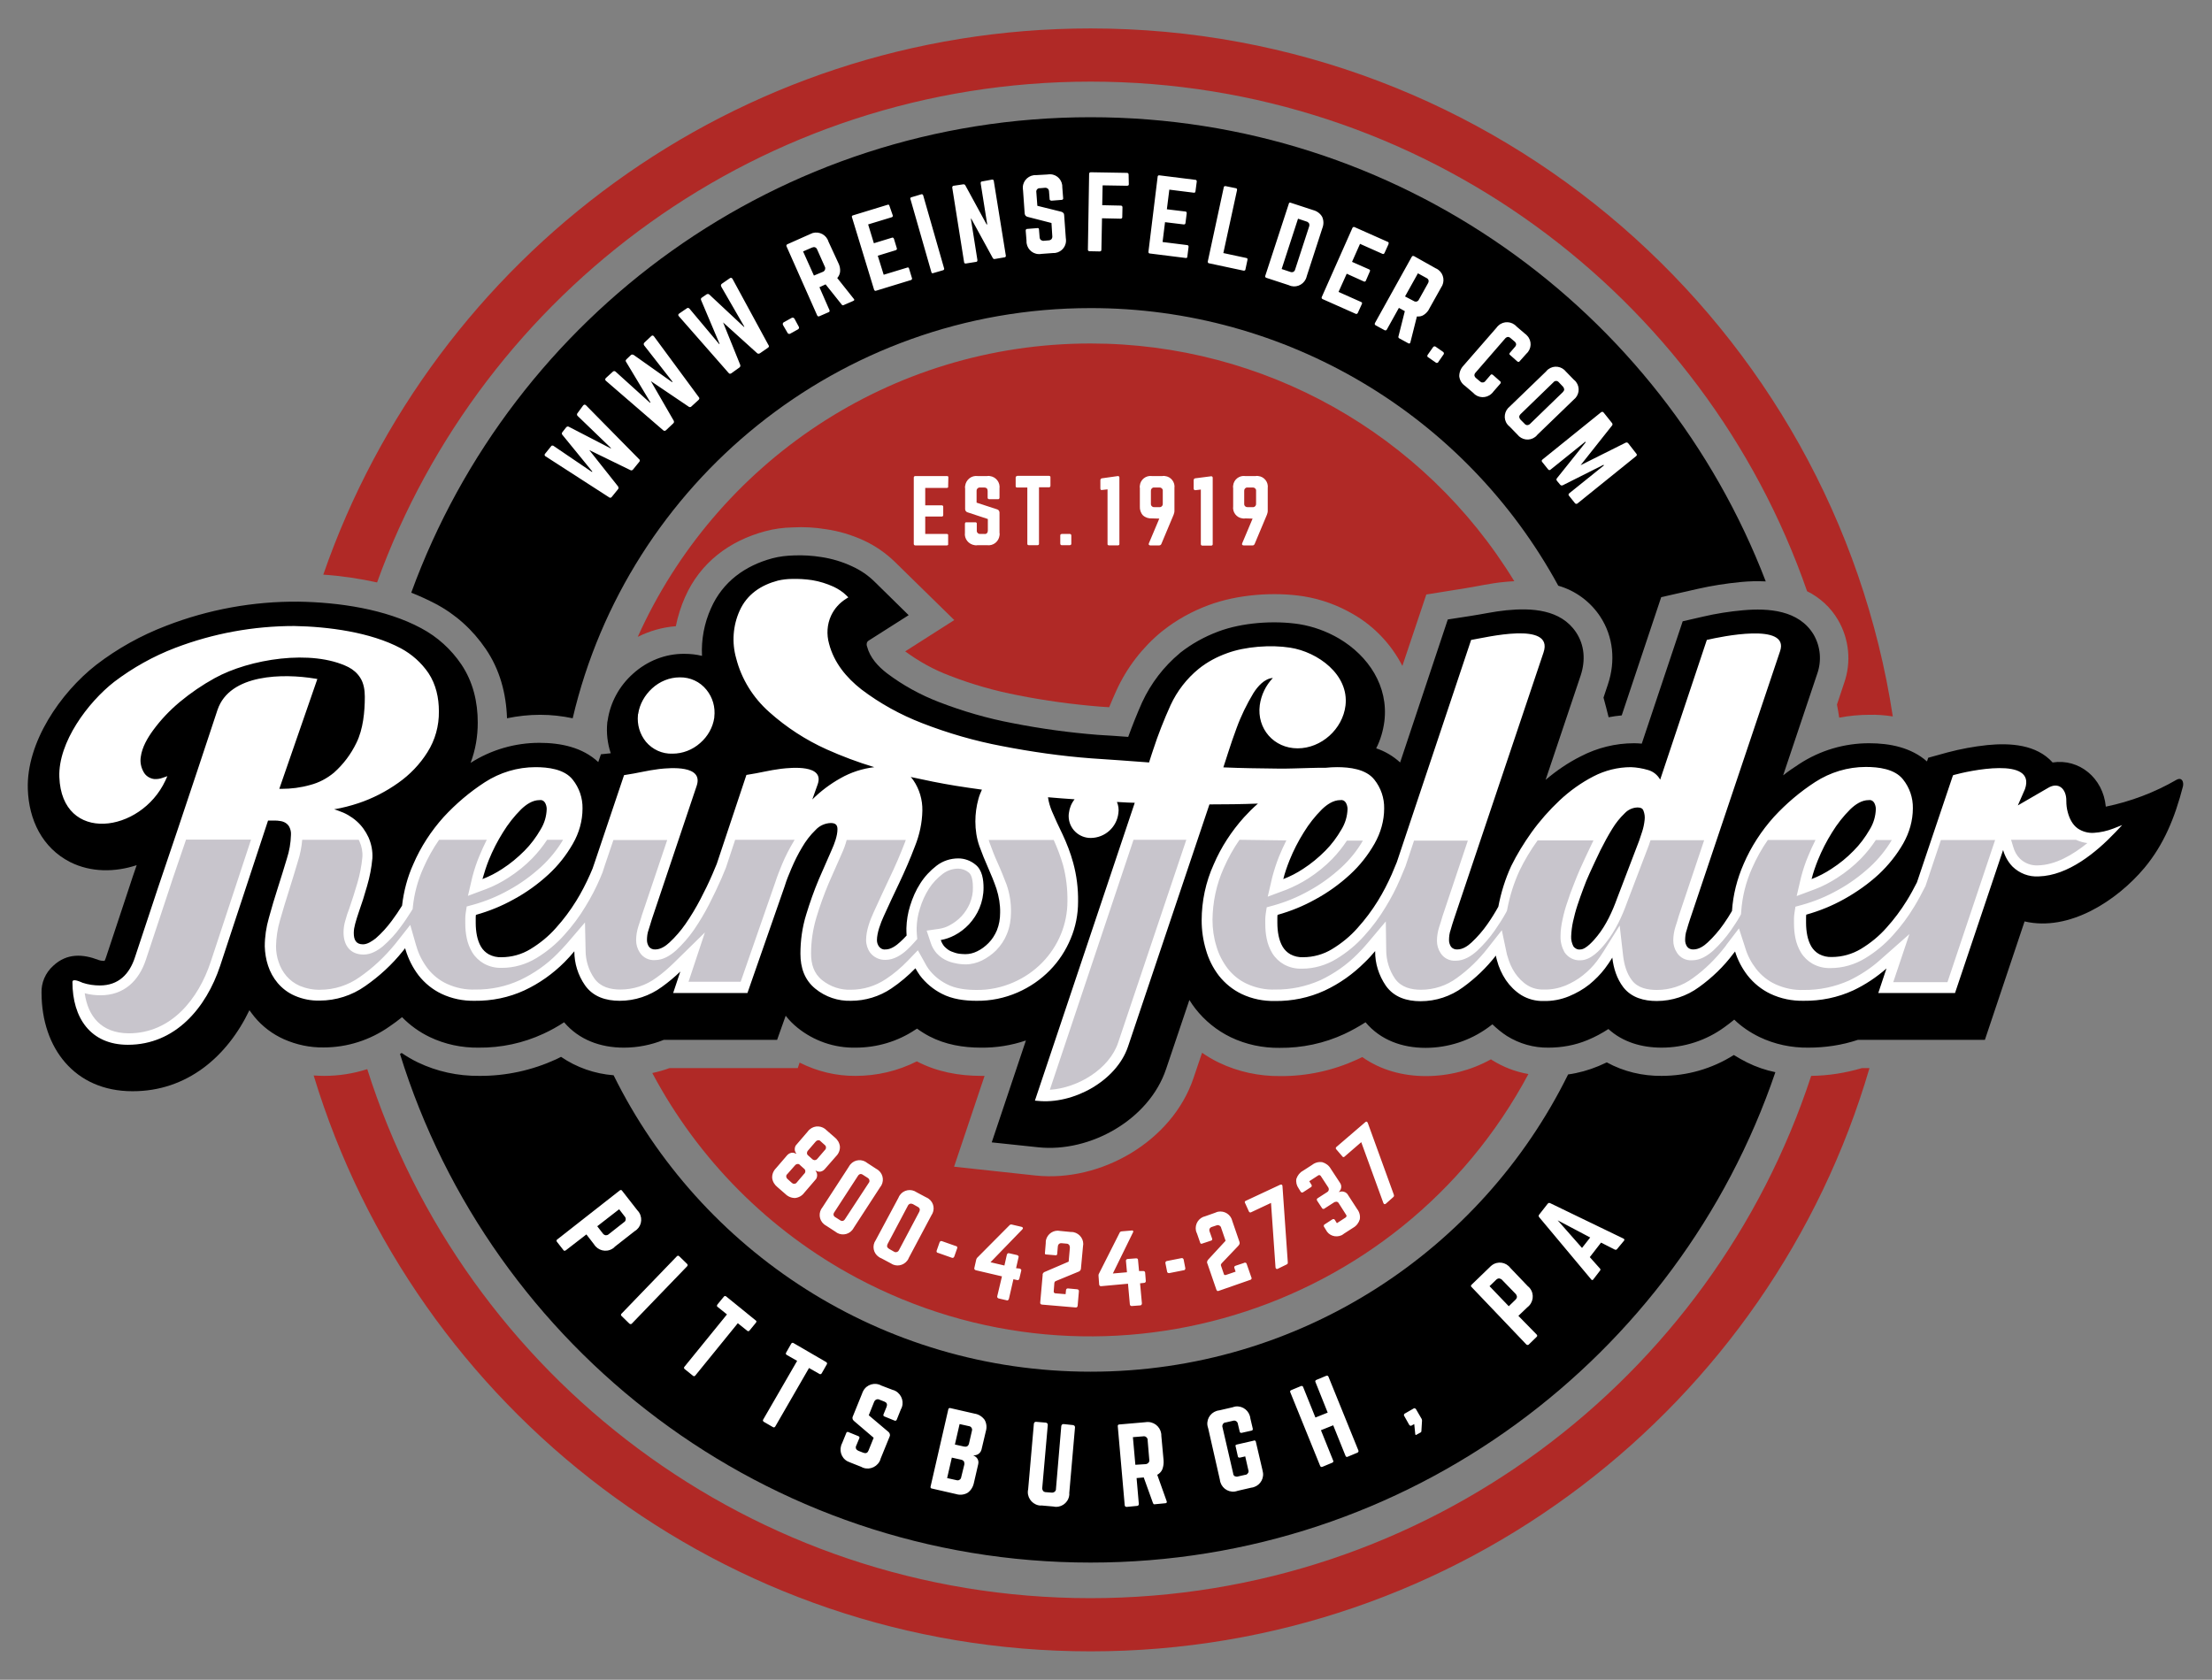 <?xml version="1.0" encoding="utf-8"?>
<!-- Generator: Adobe Illustrator 25.0.1, SVG Export Plug-In . SVG Version: 6.00 Build 0)  -->
<svg version="1.1" id="Layer_1" xmlns="http://www.w3.org/2000/svg" xmlns:xlink="http://www.w3.org/1999/xlink" x="0px" y="0px"
	 viewBox="0 0 1081.1 821.1" style="enable-background:new 0 0 1081.1 821.1;" xml:space="preserve">
<rect x="0" y="0" width="1081.1" height="821.1" fill="#808080" stroke="none"/>
<style type="text/css">
	.st0{fill-rule:evenodd;clip-rule:evenodd;fill:#B02926;}
	.st1{fill-rule:evenodd;clip-rule:evenodd;}
	.st2{fill-rule:evenodd;clip-rule:evenodd;fill:#FFFFFF;}
	.st3{fill-rule:evenodd;clip-rule:evenodd;fill:#C8C5CC;}
	.st4{fill:#FFFFFF;}
</style>
<path class="st0" d="M533,807.2c-179,0-330.3-118.6-379.7-281.5c1.7,0.1,3.4,0.2,5.1,0.2c7.2,0,14.3-1.1,21.1-3.3
	c47.5,150,187.8,258.6,353.4,258.6c164.4,0,303.8-107.1,352.3-255.3c8.4-0.1,16.7-1.4,24.8-3.8h3.7
	C865.6,686.8,713.3,807.2,533,807.2z M158,280.9c53.8-155.4,201.3-267,375-267c198.5,0,363,145.9,392.1,336.3
	c-3.8-0.6-7.7-0.9-11.5-0.8c-4.9,0-9.9,0.5-14.7,1.4c-0.3-2.1-0.7-4.3-1.1-6.4l3.5-10.5c3.6-10.2,2.5-21.5-3-30.9
	c-3.5-6-8.8-10.9-15.1-14C832.9,144,695.1,39.9,533,39.9c-160.5,0-297.2,102.1-348.7,244.8C175.7,282.8,166.9,281.5,158,280.9z
	 M533,167.9c84.6,0,163,44,207.1,116.2c-1.7,0.1-3.4,0.2-5.2,0.4c-6.3,0.6-12.3,2-18.5,3l-19.3,3.1l-11.7,34.9
	c-5.4-10.5-13.7-19.3-23.9-25.2c-7.5-4.4-15.7-7.4-24.3-8.8c-14.7-2.3-32.6-0.9-46.5,4.3c-8.1,3-15.7,7.2-22.5,12.6l-0.2,0.2
	l-0.2,0.1c-9.5,7.8-17.1,17.7-22.2,28.9c-1.2,2.7-2.4,5.4-3.5,8.1l-4.6-0.3c-13.4-1.1-26.7-2.9-39.8-5.5
	c-11.5-2.2-22.7-5.4-33.5-9.6c-7.8-2.9-15.1-7-21.8-11.9l24-15.3l-29-28.4c-4.4-4.3-9.6-7.9-15.2-10.5c-5.9-2.7-12.1-4.6-18.5-5.5
	c-5.4-0.9-10.8-1.2-16.3-0.9c-4.6,0.1-9.1,0.7-13.5,1.9c-17.5,4.7-31.7,15.4-39.1,32.2c-2,4.5-3.5,9.3-4.5,14.2
	c-6.5,0.5-12.8,2.3-18.6,5.2C349.7,226.7,434.5,167.9,533,167.9L533,167.9z M747,525c-63.2,118.2-210.3,162.7-328.5,99.5
	c-42.4-22.7-77.1-57.5-99.7-100c2.9-0.6,5.7-1.4,8.4-2.4h62.7l0.9-2.7c8.5,4.3,17.9,6.6,27.4,6.5c10.4,0,20.6-2.4,29.9-7.1
	c9.7,5.1,20.5,7.1,31.5,7.1h1.6l-14.9,44.4l39.8,4.3c31.9,3.4,66.8-16.7,77.2-47.6l4.2-12.4c2.6,1.8,5.3,3.4,8.2,4.8
	c9.4,4.5,19.6,6.7,30,6.6c13,0.1,25.8-2.7,37.6-8.1c0.8-0.4,1.7-0.8,2.5-1.2c8.9,6.3,19.7,9.3,31.1,9.3c11.1,0,22.1-2.8,31.8-8.2
	l0.4,0.3C734.5,521.5,740.6,523.9,747,525L747,525z"/>
<path class="st1" d="M533,57.3c150.5,0,279.1,94.2,330,226.9c-4.1-0.2-8.2-0.1-12.2,0.3c-7.2,0.7-14.3,1.8-21.3,3.4l-17.6,4
	l-19.3,57.8c-2.2,0.2-4.3,0.5-6.4,0.9c-0.8-3.2-1.6-6.4-2.5-9.6l2.2-6.6c3.7-11.1,2.7-23.1-3.8-33c-4.8-7.3-12.1-12.7-20.5-15.1
	C716,202.6,628.3,150.5,533,150.6c-123.1,0-226.2,85.6-253.1,200.5c-5.2-1.1-10.5-1.7-15.9-1.7c-5.5,0-10.9,0.6-16.2,1.7
	c-0.4-12.1-3.5-23.8-10.4-33.9c-6.3-9.3-14.7-16.9-24.6-22.1c-3.8-2-7.8-3.8-11.8-5.4C250.4,154.1,380.4,57.3,533,57.3z
	 M867.7,524.1C820.3,663.5,688.4,763.8,533,763.8c-158.6,0-292.9-104.6-337.5-248.6l0.8-0.5c2.5,1.7,5.2,3.3,7.9,4.6
	c9.4,4.5,19.6,6.7,30,6.6c13,0.1,25.8-2.7,37.6-8.1c0.8-0.4,1.6-0.8,2.4-1.2c7.6,5.2,16.5,8.3,25.7,9
	c42.4,85.9,130.9,144.9,233.1,144.9c102.4,0,191-59.3,233.4-145.3c5.1-0.7,10.1-2.1,14.9-4.1c1.4-0.6,2.7-1.2,4-1.8
	c8.2,4.5,17.5,6.7,26.8,6.6c12.5,0,24.7-3.5,35.3-10.2c2.1,1.3,4.2,2.5,6.4,3.6C858.2,521.5,862.9,523.1,867.7,524.1L867.7,524.1z"
	/>
<path class="st1" d="M298.5,368.2c-1.6-4.8-2.2-9.9-1.7-15v-0.1l0.1-0.5l0.1-0.5c1.3-8.8,5.7-16.8,12.3-22.7
	c6.9-6.3,15.9-9.9,25.2-9.8c2.9,0,5.8,0.3,8.6,1c-0.4-8,1.1-16,4.4-23.3c5.7-12.9,16.6-20.8,30-24.4c3.4-0.9,7-1.3,10.5-1.4
	c4.5-0.2,9,0.1,13.5,0.8c5.2,0.8,10.2,2.3,14.9,4.5c4.2,1.9,8,4.5,11.2,7.7l16.5,16.2l-19.5,12.4c-0.3,0.2-0.6,0.4-0.8,0.8
	c-0.3,0.7-0.3,1.5,0,2.2c1.4,5.4,5.4,9.7,9.7,13c7.8,5.9,16.4,10.6,25.5,14.1c11.7,4.5,23.7,8,36,10.3c13.7,2.7,27.6,4.6,41.5,5.7
	c5,0.3,9.9,0.6,14.9,1c2.1-5.7,4.3-11.3,6.8-16.9c4.3-9.3,10.6-17.5,18.4-24l0.1-0.1l0.1-0.1c5.6-4.4,11.9-7.9,18.6-10.4
	c11.7-4.4,27.2-5.5,39.6-3.6c6.8,1.1,13.4,3.5,19.4,7c14.4,8.5,24.3,23.3,22.2,40.5c-0.6,4.6-1.9,9.1-4,13.2
	c4.3,1.4,8.3,3.8,11.7,6.9l23.3-69.9l11-1.7c6-0.9,11.6-2.2,17.7-2.8c12.2-1.2,26.5-0.5,34,10.8c4.2,6.3,4.6,13.8,2.3,20.9
	l-17.2,51.2c5.3-4.5,11-8.4,17.2-11.5c8.1-4.2,17-6.4,26.1-6.4c1.3,0,2.5,0.1,3.7,0.2l20-59.8l10-2.3c6.4-1.5,12.9-2.5,19.5-3.1
	c12.4-1.1,27.3-0.1,34.5,11.9c3.4,5.9,4,12.9,1.7,19.3L871.5,379c2.5-2,5.2-3.8,7.8-5.5c10.2-6.7,22.1-10.2,34.2-10.2
	c10.2,0,20.6,2.1,28.3,8.9l0.6-1.8l9.4-2.6c6.4-1.7,12.9-2.9,19.5-3.6c11.2-1.1,24-0.3,31.9,8.5c13-2,24.7,7.6,26,21.6
	c12.1-2.5,23.8-6.9,34.5-13.1c2.7-1.5,3.7,1,3.2,3.2c-4,15.5-9.4,28.5-18.8,39.8c-13.5,16.1-36.8,31.3-58.6,26.2l-19.4,57.9H908
	c-7.8,2.6-15.9,3.8-24.2,3.8c-8.2,0.1-16.4-1.6-23.9-5.2c-4.5-2.2-8.7-5-12.3-8.5c-1.5,1.3-3.2,2.5-4.8,3.7
	c-8.9,6.5-19.7,10-30.7,10c-9.7,0-19-2.7-26-9.1c-3.2,2.1-6.6,3.9-10.2,5.4c-6,2.5-12.5,3.7-19.1,3.7c-7.2,0.1-14.2-1.9-20.3-5.7
	c-2.5-1.6-4.9-3.6-7.1-5.7c-0.7,0.5-1.3,1-2,1.5c-8.9,6.5-19.7,10-30.7,10c-11.4,0-22-3.8-29.3-12.5c-3.3,2.1-6.7,4-10.3,5.7
	c-9.9,4.6-20.7,6.9-31.7,6.8c-8.2,0.1-16.4-1.6-23.9-5.2c-6.8-3.3-12.7-8.1-17.3-14c-1-1.3-2-2.7-2.9-4.2l-11.4,33.8
	c-8.3,24.7-37.1,40.9-62.5,38.2l-22.7-2.4l16.7-49.8c-7.1,2.4-14.5,3.6-22,3.5c-8.7,0-17.4-1.5-25.1-5.5c-2.1-1.1-4.2-2.4-6.1-3.8
	l-0.8,0.5c-8.7,5.8-18.8,8.8-29.3,8.8c-10.3,0.2-20.4-3.3-28.4-9.8c-2.1-1.7-4-3.6-5.7-5.8l-4.2,11.8h-55.4
	c-6.2,2.5-12.8,3.8-19.5,3.8c-11.4,0-21.9-3.8-29.2-12.4c-3.2,2.1-6.6,4-10.1,5.6c-9.9,4.6-20.7,6.9-31.7,6.8
	c-8.2,0.1-16.4-1.6-23.9-5.2c-5-2.4-9.6-5.7-13.5-9.7c-2,1.6-4.1,3.2-6.2,4.6c-9.4,6.6-20.6,10.2-32.1,10.2
	c-6.7,0.1-13.3-1.3-19.4-4c-5.6-2.5-10.5-6.2-14.4-10.9c-0.9-1.1-1.7-2.2-2.5-3.3c-10.8,22.6-30.5,39.7-57.2,39.6
	c-28.2,0-44.3-21.1-44.4-48c-0.2-5,1.9-9.9,5.7-13.3c6.7-6.3,14.6-5.8,22.3-2.8c0.9,0.3,1.8,0.4,2.8,0.4l0,0c0.3-0.6,0.6-1.3,0.8-2
	L63,434.2c1.2-3.8,2.5-7.5,3.8-11.3c-10.6,3.5-22.3,3.6-32.5-1.5c-13.7-7-20.2-20.7-20.7-35.6c-0.8-22.9,16-47.2,33.4-60.8
	c10.4-8,21.9-14.4,34.2-19.1c20.6-8,42.6-12,64.7-11.8c19.6,0.3,42.6,3.6,60,13c7.9,4.2,14.6,10.3,19.6,17.7c5.7,8.5,8,18.3,8,28.4
	c0,6.7-1.1,13.4-3.5,19.7c10-6.4,21.7-9.8,33.6-9.8c10.5,0,21.1,2.2,28.8,9.4l1.3-3.8L298.5,368.2L298.5,368.2z M366.4,366.9
	L366.4,366.9L366.4,366.9z"/>
<path class="st2" d="M986.2,393.7l14.5-8.4c5.5-3.5,9.3,0.5,9.2,6.2c0,1.9,0.2,3.7,0.7,5.5c0.8,3,2.2,6,4.8,7.9
	c2.3,1.6,5.2,2.4,8,2.2c3.2-0.2,6.4-0.9,9.5-2.1l4.3-1.7l-3.2,3.4c-9.5,10-23.2,21.3-37.6,21.7c-4.8,0.3-9.4-1.5-12.8-4.8
	c-2.2-2.3-3.7-5-4.6-8.1l-23.5,69.9H918l4-12c-4.9,4.3-10.3,7.9-16.2,10.7c-7.6,3.5-15.9,5.2-24.3,5.1c-5.6,0.1-11.1-1-16.2-3.4
	c-4.4-2.1-8.2-5.2-11.2-9c-2.7-3.5-4.8-7.5-6.1-11.7l-0.8,1c-4.7,6.3-10.4,11.8-16.8,16.4c-6,4.4-13.2,6.8-20.7,6.8
	c-6.2,0-12.3-1.6-16.3-6.7c-3.2-4.2-4.8-9.3-5.4-14.5c-1.1,1.8-2.3,3.6-3.6,5.3c-2.2,2.9-4.8,5.5-7.6,7.8c-3,2.4-6.4,4.3-10,5.8
	c-3.9,1.6-8.1,2.4-12.4,2.3c-3.8,0.1-7.6-0.9-10.9-2.9c-3-1.9-5.5-4.4-7.5-7.3c-2-3-3.5-6.3-4.4-9.8c-0.2-0.7-0.4-1.5-0.5-2.2
	c-4.6,5.9-10,11.1-16.1,15.5c-6,4.4-13.2,6.8-20.7,6.8c-6.7,0-13-1.9-17-7.6c-3.4-5-5.3-10.9-5.2-16.9c-1.6,1.9-3.3,3.8-5.1,5.5
	c-5.7,5.7-12.3,10.4-19.6,13.8c-7.6,3.5-15.9,5.2-24.3,5.1c-5.6,0.1-11.1-1-16.2-3.4c-4.4-2.1-8.2-5.2-11.2-9c-2.9-3.8-5-8-6.3-12.6
	c-1.4-4.7-2.1-9.5-2.1-14.4c0-9.4,2-18.8,5.9-27.4c3.6-8.4,8.7-16.2,14.8-23c2.2-2.4,4.4-4.6,6.8-6.7c-7.9,0.3-15.8,0.4-23.7,0.4
	l-39.8,118.4c-5.7,16.9-27,28.4-44.3,26.5l-1.2-0.1l48.8-145.6l-3.3-0.1l-5.4-0.3c0.7,1.7,1,3.6,0.7,5.5c-0.8,6.8-6.5,12-13.4,12.1
	c-5.9,0.1-10.8-4.6-10.9-10.5c0-0.5,0-1.1,0.1-1.6c0.3-2.5,1.2-4.8,2.8-6.8c-4.3-0.3-8.7-0.6-13-1c0.3,2.3,1,4.6,1.9,6.8
	c1.6,3.8,3.4,7.6,5.2,11.3c2.1,4.5,3.9,9.1,5.2,13.9c1.7,6.2,2.5,12.6,2.4,19.1c0,6.2-1.2,12.3-3.6,18c-2.4,5.8-5.8,11-10.2,15.5
	c-4.5,4.6-9.8,8.2-15.7,10.8c-6.4,2.8-13.3,4.2-20.2,4.1c-5.7,0-11.9-0.8-17-3.5c-4.1-2.1-7.8-5.2-10.6-8.9
	c-0.8-1.1-1.5-2.3-2.2-3.5c-3.6,3.7-7.5,7-11.8,9.9c-5.8,3.9-12.7,6-19.7,6c-6.3,0.2-12.5-1.9-17.4-5.9c-5.3-4.3-7.3-10.3-7.3-17.1
	c0-6.5,0.9-12.9,2.8-19.1c1.8-5.9,3.8-11.6,6.2-17.3c2.1-4.8,4.2-9.6,6.3-14.4c1.3-2.9,2.8-6.8,2.8-10.1c0-2.2-1.1-3-3.3-3
	c-2.8,0.1-5.5,1.3-7.4,3.4c-2.6,2.5-4.8,5.4-6.6,8.5c-2,3.3-3.7,6.8-5.2,10.3c-1.2,2.8-2.4,5.7-3.3,8.7l-18.2,52.2H329l3.5-10.5
	c-2.8,2.7-5.8,5.2-9,7.5c-6,4.4-13.2,6.8-20.6,6.8c-6.7,0-13-1.9-17-7.6c-3.4-4.9-5.2-10.7-5.2-16.6c-1.5,1.8-3.1,3.6-4.8,5.3
	c-5.7,5.7-12.3,10.4-19.6,13.8c-7.6,3.5-15.9,5.2-24.3,5.1c-5.6,0.1-11.1-1-16.2-3.4c-4.4-2.1-8.2-5.2-11.2-9c-2.9-3.8-5-8-6.4-12.6
	c-0.1-0.2-0.1-0.5-0.2-0.7c-0.4,0.5-0.8,1-1.2,1.5c-5.2,6.5-11.4,12.2-18.3,17c-6.5,4.6-14.3,7.1-22.3,7.1
	c-4.2,0.1-8.3-0.7-12.2-2.4c-3.2-1.4-6-3.5-8.3-6.2c-2.1-2.5-3.7-5.4-4.7-8.5c-1-3-1.5-6.2-1.6-9.4c0-4.7,0.7-9.4,2-13.9
	c1.4-5,2.8-9.9,4.4-14.8c1.5-4.7,3-9.5,4.4-14.2c1.2-3.7,1.9-7.6,2-11.6c0.1-1.4-0.2-2.7-0.8-3.9c-0.4-0.8-1.1-1.5-1.9-2
	c-0.8-0.5-1.8-0.8-2.7-0.9c-0.9-0.2-1.8-0.2-2.8-0.2h-3l-23.4,71c-6.8,20.5-21.9,38.6-45.1,38.6c-18.3,0-27.1-13.2-27.1-30.7
	c0-2,4.2,0.1,5,0.4c2.7,0.9,5.6,1.3,8.4,1.3c9.1,0,14.5-5.5,17.2-13.9l11.1-33.5c3.2-9.6,6.5-19.1,9.7-28.7
	c6.6-19.5,13-39.1,19.5-58.6c6-17.8,32.5-17.8,47.6-15.3l1.2,0.2l-18.6,53.7h1.1c4.7,0,9.4-0.6,14-1.9c4.3-1.1,8.2-3.2,11.6-6
	c4.6-4.1,8.3-9,11-14.6c3.3-6.7,4.1-15.2,4.1-22.5c0-3.2-0.5-6.7-2.3-9.4c-1.4-2.2-3.4-3.9-5.7-5.1c-17.9-8.9-48.4-4-65.4,5.4
	c-6,3.3-11.7,7.2-17,11.6c-4.9,4.1-9.3,8.7-13.1,13.9c-2.7,3.7-5.4,8.3-6,13c-0.4,2.5,0.1,5,1.3,7.2c1,2,3,3.3,5.2,3.6
	c1.4,0.1,2.9-0.1,4.2-0.6l2.3-0.8l-1,2.2c-12,25.7-50.6,31-51.8-1.8c-0.6-17,14-36.5,26.8-46.5c9.1-6.9,19.1-12.5,29.8-16.6
	c18.6-7.1,38.3-10.7,58.2-10.7c16.6,0.3,37.3,3,52.1,10.9c5.4,2.9,10,7,13.5,12.1c3.7,5.6,5.1,12.1,5.1,18.7c0.1,7.1-1.8,14-5.6,20
	c-3.7,5.9-8.6,11-14.3,15c-5.9,4.2-12.5,7.6-19.4,9.9c-3.9,1.3-7.8,2.3-11.9,3c0.7,0.2,1.4,0.4,2.1,0.7c3.3,1.1,6.3,2.8,8.9,5.1
	c2.5,2.2,4.4,4.9,5.8,7.9c1.4,3.2,2.1,6.7,1.9,10.2c-0.4,4.6-1.3,9.2-2.6,13.6c-1.2,4.3-2.6,8.7-4.1,12.9c-0.6,1.8-1.2,3.6-1.7,5.5
	c-0.4,1.5-0.7,3-0.7,4.5c0,3.3,1,5.6,4.5,5.6c2.2,0,4.5-1.6,6.2-2.9c2.9-2.5,5.5-5.4,7.8-8.5c1.8-2.4,3.5-4.9,5.1-7.5
	c0.8-7,2.6-13.9,5.5-20.3c3.6-8.4,8.7-16.2,14.8-23c6-6.5,12.7-12.2,20.1-17c7.4-4.8,16-7.4,24.8-7.4c6.1,0,14.1,0.9,18.2,6.1
	c3.2,4,4.9,9,4.8,14.1c0,6.1-1.7,12-4.7,17.2c-3.2,5.6-7.2,10.7-12,15.1c-5.1,4.7-10.8,8.8-16.9,12.1c-5.9,3.3-12.1,5.8-18.5,7.6
	c-0.1,0.5-0.1,1.1-0.1,1.6v2.4c0,2.1,0.2,4.2,0.6,6.2c0.4,1.9,1,3.7,2,5.4c0.9,1.5,2.2,2.8,3.8,3.7c1.9,1,4,1.5,6.2,1.4
	c5,0,10-1.4,14.2-4c4.6-2.8,8.8-6.2,12.4-10.3c3.7-4.1,7-8.5,9.9-13.2c2.6-4.2,4.8-8.5,6.8-13l1.2-2.8l1.1-3.2l14.3-42.5l0.6-0.1
	c5.6-0.8,10.8-2.2,16.6-2.9c5.5-0.6,21.7-2,18.3,8.2l-21.9,65.2c-0.5,1.8-1.1,3.5-1.6,5.2c-0.6,1.6-0.8,3.4-0.8,5.1
	c0,1.2,0.4,2.3,1,3.2c0.7,0.9,1.9,1.4,3.1,1.3c2.6,0,5.1-1.7,6.9-3.4c2.9-2.7,5.5-5.7,7.8-9c2.7-3.9,5.1-7.9,7.3-12.1
	c2.1-4,4.1-8.1,5.9-12.3l2.1-5l14.5-43.5l0.6-0.1c5.5-0.8,10.6-2.2,16.3-2.9c5.1-0.6,21.5-2.2,17.9,7.7l-2.6,7.3
	c4.1-4.1,8.8-7.6,13.8-10.4c5.1-2.9,10.7-4.7,16.5-5.4c-8-2.4-15.7-5.3-23.3-8.7c-10.2-4.6-19.6-10.7-28-18.2
	c-7.9-7-13.6-16.1-16.2-26.3c-2.2-7.7-1.6-16,1.7-23.3c3.6-8,10.4-12.5,18.7-14.7c2.2-0.5,4.5-0.8,6.8-0.8c3.3-0.1,6.7,0.1,10,0.6
	c3.6,0.6,7.1,1.7,10.4,3.2c2.3,1.1,4.5,2.5,6.3,4.3l0.9,0.9l-1.1,0.7c-3.2,2-5.7,4.8-7.3,8.2c-2,4.3-2.3,9.2-1,13.8
	c2.4,9.2,8.4,16.5,15.8,22.3c9.1,6.9,19.1,12.4,29.7,16.5c12.6,4.9,25.7,8.7,39,11.2c14.4,2.8,29,4.9,43.7,6
	c9.4,0.6,18.8,1.3,28.2,2c0.1-0.4,0.3-0.9,0.4-1.3c0.5-1.7,1.1-3.3,1.6-4.9c2.4-7.4,5.3-14.7,8.5-21.8c3.2-6.9,7.9-13,13.8-17.8
	c4.1-3.3,8.8-5.8,13.8-7.6c8.9-3.3,21.5-4.2,30.9-2.7c13.4,2.1,28.8,13.1,27,28.3c-1.4,11.5-11.8,20.9-23.4,20.9s-20-9.6-18.5-21.1
	c0.7-5,2.9-9.6,6.4-13.3c-4.1,0.3-7.4,4.1-9.5,7.4c-3.3,5.5-6.1,11.2-8.3,17.3c-1.5,4-2.8,7.9-4.1,11.9c-0.8,2.4-1.5,4.8-2.3,7.1
	c8.8,0.4,17.7,0.5,26.5,0.6c5.2,0.1,10.6-0.2,15.8-0.3c2.6-0.1,5.1-0.1,7.7-0.1c1.9-0.2,3.8-0.3,5.6-0.3c6.1,0,14.1,0.9,18.2,6.1
	c3.2,4,4.9,9,4.8,14.1c0,6-1.7,11.9-4.7,17.2c-3.2,5.6-7.2,10.7-12,15.1c-5.1,4.7-10.8,8.8-16.9,12.1c-5.9,3.3-12.1,5.8-18.5,7.6
	c-0.1,0.5-0.1,1.1-0.1,1.6v2.4c0,2.1,0.2,4.2,0.6,6.2c0.4,1.9,1,3.7,2,5.4c0.9,1.5,2.2,2.8,3.8,3.7c1.9,1,4,1.5,6.2,1.4
	c5,0,10-1.4,14.2-4c4.6-2.8,8.8-6.2,12.4-10.3c3.7-4.1,7-8.5,9.9-13.2c2.6-4.2,4.8-8.5,6.8-13l2.5-6L719,312.8l0.6-0.1
	c6.2-1,40-9.3,34.8,6.2l-43.8,130.4c-0.6,1.7-1.1,3.5-1.6,5.2c-0.6,1.6-0.8,3.4-0.8,5.1c0,1.2,0.4,2.3,1,3.2
	c0.7,0.9,1.9,1.4,3.1,1.3c2.6,0,5.1-1.7,6.9-3.4c2.9-2.7,5.5-5.7,7.8-9c1.9-2.7,3.7-5.6,5.3-8.5c1.3-6.9,3.4-13.6,6.3-19.9
	c2.8-5.7,6.2-11.2,9.9-16.4c4.1-5.7,8.7-10.9,13.8-15.7c4.9-4.6,10.5-8.6,16.5-11.7c5.6-2.9,11.9-4.5,18.3-4.5
	c2.8,0.1,5.7,0.6,8.4,1.4c2.5,0.7,4.6,2.4,5.9,4.7l22.8-68.3l0.5-0.1c6-1.4,40.1-8.6,35.3,5.6l-44,131c-0.6,1.7-1.1,3.5-1.6,5.2
	c-0.6,1.6-0.8,3.4-0.8,5.1c0,1.2,0.4,2.3,1,3.2c0.7,0.9,1.9,1.4,3.1,1.3c2.6,0,5.1-1.7,6.9-3.4c2.9-2.7,5.5-5.7,7.8-9
	c1.5-2.1,2.8-4.2,4.1-6.4c0.5-7.9,2.5-15.7,5.7-23c3.6-8.4,8.7-16.2,14.8-23c6-6.5,12.7-12.2,20.1-17c7.4-4.8,16-7.4,24.8-7.4
	c6.1,0,14.1,0.9,18.2,6.1c3.2,4,4.9,9,4.8,14.1c0,6-1.7,11.9-4.7,17.2c-3.2,5.6-7.3,10.7-12,15.1c-5.1,4.7-10.8,8.7-16.9,12.1
	c-5.9,3.3-12.1,5.8-18.5,7.6c-0.1,0.5-0.1,1.1-0.1,1.6v2.4c0,2.1,0.2,4.2,0.6,6.2c0.4,1.9,1,3.7,2,5.4c0.9,1.5,2.2,2.8,3.8,3.7
	c1.9,1,4,1.5,6.2,1.4c5,0,10-1.4,14.3-4c4.6-2.8,8.8-6.2,12.4-10.3c3.7-4.1,7-8.5,9.9-13.2c1.8-2.9,3.5-6,5-9l17.6-52.3l0.5-0.2
	c6.8-1.9,40.3-9.3,34.7,6.9L986.2,393.7L986.2,393.7z M480,386c-4.3-0.6-8.6-1.2-12.9-1.9c-7.4-1.2-14.7-2.7-22-4.3
	c0.5,0.5,0.9,1,1.3,1.6c3,4.4,4.5,9.6,4.4,14.8c-0.1,6-1.4,11.9-3.6,17.4c-2.3,6.1-4.9,12.1-7.7,18c-2.6,5.4-5.1,10.8-7.6,16.3
	c-1.5,3.3-3.3,8-3.3,11.7c0,1.2,0.4,2.3,1.1,3.2c0.8,1,2,1.5,3.2,1.3c2.6,0,5.3-2,7.1-3.7c1.1-1,2.1-2,3.1-3.1
	c-0.1-1.2-0.1-2.4-0.1-3.6c0.1-3.7,0.7-7.4,1.8-10.9c1.2-3.9,2.8-7.6,5-11c2.1-3.3,4.8-6.2,7.9-8.6s6.8-3.6,10.7-3.6
	c3,0,6,1.1,8.3,3c3.4,2.6,4,7.5,4,11.4c0,3.4-0.7,6.8-2,9.9c-1.2,2.9-3,5.6-5.1,7.9c-2.1,2.2-4.4,4-7.1,5.4
	c-2.1,1.1-4.4,1.9-6.7,2.3c0.4,1.2,1,2.3,1.8,3.2c1,1,2.1,1.9,3.4,2.4c1.2,0.5,2.5,0.9,3.8,1.1c1,0.1,2,0.2,3,0.2c2,0,4-0.5,5.8-1.4
	c2.1-1,3.9-2.4,5.5-4c1.8-1.8,3.1-3.9,4.1-6.2c1.1-2.7,1.6-5.6,1.6-8.6c0.1-4-0.6-8-1.8-11.8c-1.2-3.5-2.6-6.9-4.1-10.3
	s-2.9-6.8-4.2-10.4c-1.4-3.9-2-8.1-2-12.2c0-3.7,0.5-7.4,1.5-11c0.4-1.5,1-3,1.7-4.5L480,386z M235.8,429.7c3.4-1.3,6.7-3,9.7-5
	c3.9-2.5,7.5-5.5,10.8-8.8c3.1-3.1,5.7-6.6,7.9-10.4c1.9-3.1,2.9-6.5,3-10.1c0-1-0.3-2.1-0.8-3c-0.6-1-1.6-1.5-2.7-1.3
	c-3.5,0-6.6,2.2-9,4.5c-3.4,3.4-6.4,7.2-8.9,11.3c-2.7,4.3-5,8.8-6.9,13.5C237.7,423.4,236.7,426.5,235.8,429.7L235.8,429.7z
	 M627.2,429.7c3.4-1.3,6.7-3,9.7-5c3.9-2.5,7.5-5.5,10.8-8.8c3.1-3.1,5.7-6.6,7.9-10.4c1.9-3.1,2.9-6.5,3-10.1c0-1-0.3-2.1-0.8-3
	c-0.6-1-1.6-1.5-2.7-1.3c-3.5,0-6.6,2.2-9,4.5c-3.4,3.4-6.4,7.2-8.9,11.3c-2.7,4.3-5,8.8-6.9,13.5
	C629.1,423.4,628,426.5,627.2,429.7L627.2,429.7z M801.1,411c0.5-1.5,1-3,1.5-4.5c0.6-1.8,1-3.8,1.2-5.7c0.2-1.5,0-3.1-0.6-4.6
	c-0.5-1.3-1.7-1.5-3-1.5c-2.3,0.1-4.5,1.1-6.1,2.8c-2.4,2.3-4.4,4.8-6.1,7.6c-2.1,3.4-4,6.9-5.8,10.5c-1.8,3.8-3.6,7.5-5.3,11.3
	c-1.1,2.4-2.1,4.8-3,7.3c-1,2.7-2,5.4-2.9,8.2c-0.9,2.7-1.6,5.4-2.2,8.1c-0.5,2.3-0.8,4.7-0.9,7.1c-0.1,1.7,0.3,3.5,1.1,5
	c0.8,1.1,2.1,1.7,3.4,1.5c2.8,0,6.7-4.6,8.3-6.6c4.3-5.3,7.4-12.1,9.7-18.5L801.1,411L801.1,411z M885.4,429.7c3.4-1.3,6.7-3,9.7-5
	c3.9-2.5,7.6-5.5,10.8-8.8c3.1-3.1,5.7-6.6,7.9-10.4c1.9-3.1,2.9-6.5,3-10.1c0-1-0.3-2.1-0.8-3c-0.6-1-1.6-1.5-2.7-1.3
	c-3.5,0-6.6,2.2-9,4.5c-3.4,3.4-6.4,7.2-8.9,11.3c-2.7,4.3-5,8.8-6.9,13.5C887.3,423.4,886.2,426.5,885.4,429.7L885.4,429.7z
	 M311.9,349c0.7-4.8,3.2-9.2,6.8-12.5c3.7-3.4,8.5-5.4,13.5-5.4c5.1-0.1,9.9,2.1,13.1,6.1c3,3.7,4.4,8.5,3.8,13.3v0.2v0.1
	c-0.7,4.8-3.2,9.2-6.9,12.4c-3.7,3.3-8.5,5.2-13.5,5.2c-5,0.2-9.8-2-13-5.8c-3-3.7-4.4-8.4-3.9-13.2v-0.2L311.9,349L311.9,349z"/>
<path class="st3" d="M483.2,410.5c0.1,0.5,0.3,0.9,0.4,1.3c1.2,3.4,2.5,6.7,4,10c1.6,3.5,3,7.1,4.4,10.7c1.5,4.4,2.2,8.9,2.1,13.5
	c0,3.6-0.6,7.2-2,10.6c-1.2,3-3,5.6-5.2,7.9c-2,2-4.4,3.7-7,5c-2.5,1.2-5.2,1.9-8,1.9c-1.2,0-2.5-0.1-3.7-0.3
	c-1.7-0.3-3.5-0.7-5.1-1.4c-2-0.8-3.8-2.1-5.3-3.7c-1.3-1.5-2.3-3.2-2.9-5.1l-2-6l6.2-0.9c1.8-0.3,3.4-0.8,5-1.7
	c2.1-1.1,4.1-2.6,5.8-4.4c1.7-1.8,3.1-4,4.1-6.3c1-2.5,1.6-5.1,1.5-7.8c0-2-0.2-5.9-2-7.3c-1.5-1.2-3.3-1.9-5.2-1.9
	c-2.7,0-5.4,0.9-7.6,2.6c-2.6,2-4.9,4.4-6.7,7.2c-1.9,3-3.4,6.3-4.4,9.7c-1,3-1.5,6.2-1.6,9.4c0,1.1,0,2.1,0.1,3.2l0.2,2.3l-1.5,1.7
	c-1.1,1.2-2.2,2.4-3.4,3.5c-2.9,2.7-6.6,5-10.6,5c-2.9,0.1-5.7-1.2-7.5-3.5c-1.3-1.8-2-4-2-6.2c0-4.6,1.9-9.7,3.8-13.8
	c2.5-5.5,5-10.9,7.6-16.4c2.8-5.8,5.3-11.6,7.6-17.6c0.1-0.4,0.3-0.7,0.4-1.1h-28.9c-0.6,2.4-1.5,4.7-2.5,6.9
	c-2.1,4.8-4.2,9.5-6.3,14.3c-2.3,5.5-4.3,11-6,16.7s-2.6,11.6-2.6,17.6c0,5.1,1.3,9.7,5.4,13c4,3.2,9,4.9,14.1,4.7
	c6,0,11.9-1.8,16.9-5.1c4-2.6,7.6-5.7,10.9-9.1l4.9-5.1l3.4,6.1c0.5,1,1.1,2,1.8,3c2.3,3.1,5.3,5.6,8.8,7.4
	c4.3,2.3,9.7,2.9,14.6,2.9c6.2,0.1,12.4-1.2,18.1-3.7c5.3-2.3,10.1-5.6,14.1-9.7c3.9-4,7-8.7,9.1-13.8c2.1-5.1,3.2-10.6,3.2-16.1
	c0.1-5.9-0.6-11.9-2.1-17.6c-1.2-4.2-2.8-8.4-4.6-12.4h-31.8V410.5z M384,410.5l-0.1,0.1v-0.1h-24.6l-4.5,13.6l-2.2,5.3
	c-1.9,4.3-3.9,8.5-6,12.6c-2.2,4.3-4.7,8.5-7.5,12.6c-2.5,3.6-5.4,6.9-8.6,9.9c-2.9,2.6-6.4,4.8-10.4,4.8c-3,0.2-5.8-1.2-7.4-3.7
	c-1.2-1.8-1.8-3.9-1.8-6c0-2.3,0.4-4.6,1.1-6.8c0.6-1.7,1.1-3.4,1.6-5v-0.1l12.5-37.1h-26.3l-4.2,12.4l-1.1,3.4l-1.2,2.9
	c-2,4.7-4.4,9.3-7.1,13.7c-3,5-6.5,9.7-10.4,14c-3.9,4.4-8.5,8.2-13.6,11.3c-5.1,3.1-10.9,4.8-16.9,4.8c-3.1,0.1-6.1-0.6-8.8-2.1
	c-2.3-1.3-4.3-3.2-5.7-5.5c-1.3-2.2-2.2-4.5-2.7-7c-0.5-2.4-0.7-4.8-0.7-7.3v-2.4c0-0.8,0.1-1.6,0.2-2.4l0.5-3.3l3.3-0.9
	c6.1-1.7,11.9-4.1,17.4-7.2c5.7-3.1,11-7,15.8-11.4c4.1-3.8,7.7-8.2,10.6-13.1h-7.8c-2.1,3.2-4.5,6.2-7.2,9
	c-3.5,3.6-7.5,6.8-11.7,9.5c-3.4,2.2-7,4.1-10.7,5.5l-9.1,3.4l2.2-9.4c0.9-3.4,2-6.8,3.4-10.1c1.1-2.7,2.3-5.3,3.6-7.9h-23.3
	c-3,4.3-5.6,9-7.7,13.8c-2.7,6-4.4,12.3-5.1,18.8l-0.1,1.2l-0.6,1c-1.7,2.7-3.4,5.3-5.3,7.8c-2.5,3.5-5.4,6.6-8.6,9.4
	c-2.7,2.2-5.9,4.1-9.5,4.1c-6.6,0-9.8-4.6-9.8-10.8c0-2,0.3-4,0.9-5.9c0.5-2,1.2-4,1.9-5.8c1.4-4.2,2.8-8.4,4-12.6
	c1.2-4.1,2-8.3,2.4-12.5c0.2-2.6-0.3-5.3-1.4-7.7c-0.1-0.3-0.3-0.6-0.4-0.8h-27.6c-0.3,3.6-1,7.1-2.1,10.5
	c-1.4,4.8-2.9,9.6-4.4,14.4s-3,9.6-4.4,14.6c-1.2,4.1-1.8,8.3-1.9,12.5c0,2.6,0.4,5.3,1.3,7.8c0.8,2.5,2.1,4.8,3.8,6.8
	c1.8,2.1,4,3.7,6.5,4.8c3.2,1.3,6.6,2,10,1.9c6.9,0,13.7-2.2,19.3-6.2c6.5-4.5,12.2-9.9,17.2-16c0.4-0.5,0.8-1,1.2-1.5l6.3-8
	l2.8,9.8l0.2,0.6c1.1,3.9,3,7.6,5.5,10.9c2.5,3.2,5.7,5.8,9.4,7.5c4.4,2,9.1,3,13.9,2.8c7.6,0.1,15.1-1.5,22-4.7
	c6.7-3.2,12.9-7.5,18.1-12.8c1.6-1.6,3.1-3.2,4.6-4.9l8.9-10.4l0.3,13.7c0,4.9,1.5,9.7,4.3,13.7c3,4.2,7.8,5.4,12.7,5.4
	c6.3,0,12.5-2,17.6-5.8c3-2.1,5.7-4.5,8.3-7l15.4-15.1l-8,24.1H362l16.9-48.6c1-3.1,2.2-6.1,3.4-9c1.6-3.8,3.5-7.5,5.6-11
	c0.2-0.3,0.3-0.6,0.5-0.8L384,410.5z M90.9,410.5c-2.8,8.4-5.8,16.7-8.5,25.1l-11.1,33.5c-3.4,10.4-10.8,17.4-22.1,17.4
	c-2.6,0-5.3-0.3-7.8-1c1.6,11.4,8.2,19.5,21.5,19.6c20.8,0,34.1-16.8,40.1-35l19.7-59.7H90.9V410.5z M554,410.5l-40.9,122.2
	c13.8-0.9,29.1-10.2,33.4-23.1l33.3-99.1H554z M605.8,410.5c-3,4.3-5.6,9-7.7,13.8c-3.6,8-5.4,16.6-5.5,25.3c0,4.4,0.6,8.7,1.9,12.9
	c1.1,3.9,3,7.6,5.5,10.9c2.5,3.2,5.7,5.8,9.4,7.5c4.4,2,9.1,3,13.9,2.8c7.6,0.1,15.1-1.5,22.1-4.6c6.7-3.2,12.9-7.5,18.1-12.8
	c1.7-1.7,3.3-3.4,4.8-5.2l9-10.7l0.2,14c0,5,1.5,9.9,4.3,14c3,4.2,7.8,5.4,12.7,5.4c6.3,0,12.5-2,17.6-5.8c5.7-4.1,10.7-9,15-14.5
	l6.9-8.8l2.3,10.9c0.1,0.7,0.3,1.3,0.5,1.9c0.8,2.9,2,5.7,3.7,8.2c1.6,2.3,3.6,4.4,6,5.9s5.2,2.2,8.1,2.1c3.6,0.1,7.1-0.6,10.4-1.9
	c3.1-1.3,6.1-3,8.7-5.1c2.5-2,4.8-4.3,6.7-6.8c1.2-1.6,2.3-3.2,3.3-4.8l7.9-12.7l1.7,14.9c0.5,4.2,1.7,8.5,4.3,11.9
	c2.9,3.8,7.7,4.7,12.2,4.7c6.3,0,12.5-2,17.6-5.8c6-4.3,11.2-9.5,15.7-15.3c0.3-0.3,0.5-0.7,0.7-1l6.1-8l3.1,9.6
	c1.1,3.7,2.9,7.1,5.3,10.2c2.5,3.2,5.7,5.8,9.4,7.5c4.4,2,9.1,3,13.9,2.8c7.6,0.1,15.1-1.5,22.1-4.6c5.4-2.6,10.5-5.9,15-9.9
	l14.5-12.8l-7.9,23.5h26.5l23.3-69.5h-26.5l-7.6,22.7l-0.2,0.3c-1.6,3.2-3.3,6.4-5.2,9.5c-3,5-6.5,9.7-10.4,14
	c-3.9,4.4-8.5,8.2-13.6,11.3c-5.1,3.1-10.9,4.8-16.9,4.8c-3.1,0.1-6.1-0.6-8.8-2.1c-2.3-1.3-4.3-3.2-5.7-5.5c-1.3-2.2-2.2-4.5-2.7-7
	c-0.5-2.4-0.7-4.8-0.7-7.3v-2.4c0-0.8,0.1-1.6,0.2-2.4l0.5-3.3l3.3-0.9c6.1-1.7,11.9-4.1,17.4-7.2c5.7-3.1,11-7,15.8-11.4
	c4.1-3.8,7.7-8.2,10.6-13.1h-7.8c-2.1,3.2-4.5,6.2-7.2,9c-3.5,3.6-7.5,6.8-11.7,9.5c-3.4,2.2-7,4.1-10.7,5.5l-9.1,3.4l2.2-9.4
	c0.9-3.4,2-6.8,3.4-10.1c1.1-2.7,2.3-5.3,3.6-7.9H864c-3,4.3-5.6,9-7.7,13.8c-3,6.7-4.8,13.9-5.3,21.2l-0.1,1.3l-0.6,1.1
	c-1.3,2.3-2.8,4.5-4.3,6.7c-2.5,3.6-5.4,6.9-8.6,9.9c-2.9,2.6-6.4,4.8-10.4,4.8c-3,0.2-5.8-1.2-7.4-3.7c-1.2-1.8-1.8-3.9-1.8-6
	c0-2.3,0.4-4.6,1.1-6.8c0.6-1.7,1.1-3.5,1.6-5.2l12.4-37h-26.2l-0.7,2v0.1l-10.7,28.1c-2.5,7-5.8,14.1-10.5,20
	c-2.9,3.7-7.4,8.5-12.4,8.5c-3.1,0.2-6.1-1.4-7.8-4c-1.3-2.4-2-5.1-1.9-7.8c0-2.8,0.4-5.5,1-8.2c0.6-2.9,1.4-5.8,2.4-8.6
	c0.9-2.8,1.9-5.6,3-8.3c1-2.6,2-5.1,3.1-7.6c1.7-3.8,3.5-7.6,5.3-11.4c0.4-0.9,0.9-1.8,1.3-2.7h-27.3c-3.4,4.7-6.4,9.7-8.9,14.9
	c-2.7,5.9-4.7,12.2-5.9,18.6l-0.2,0.9l-0.4,0.8c-1.7,3.1-3.6,6-5.6,8.9c-2.5,3.6-5.4,6.9-8.6,9.9c-2.9,2.6-6.4,4.8-10.4,4.8
	c-3,0.2-5.8-1.2-7.4-3.7c-1.2-1.8-1.8-3.9-1.8-6c0-2.3,0.4-4.6,1.1-6.8c0.6-1.7,1.1-3.5,1.6-5.2l12.4-37h-26.3l-4.2,12.6l-2.6,6.2
	c-2,4.7-4.4,9.3-7.1,13.7c-3,5-6.5,9.7-10.4,14c-3.9,4.4-8.5,8.2-13.6,11.3c-5.1,3.1-10.9,4.8-16.9,4.8c-3.1,0.1-6.1-0.6-8.8-2.1
	c-2.3-1.3-4.3-3.2-5.7-5.5c-1.3-2.2-2.2-4.5-2.7-7c-0.5-2.4-0.7-4.8-0.7-7.3v-2.4c0-0.8,0.1-1.6,0.2-2.4l0.5-3.3l3.3-0.9
	c6.1-1.7,11.9-4.1,17.4-7.2c5.7-3.1,11-7,15.8-11.4c4.1-3.8,7.7-8.2,10.5-13.1h-7.8c-2.1,3.2-4.5,6.2-7.2,9
	c-3.5,3.6-7.5,6.8-11.7,9.5c-3.4,2.2-7,4-10.7,5.5l-9.1,3.4l2.2-9.5c0.9-3.4,2-6.8,3.3-10.1c1.1-2.7,2.3-5.3,3.6-7.9L605.8,410.5z
	 M982.9,410.5l1,3.3c0.6,2.2,1.7,4.3,3.3,5.9c2.4,2.3,5.6,3.5,8.9,3.3c8.5-0.2,16.9-5.1,24.1-10.9c-1.9-0.2-3.8-0.8-5.6-1.6
	L982.9,410.5L982.9,410.5z"/>
<path class="st4" d="M463.5,233.4c0-0.2,0-0.4-0.1-0.5s-0.3-0.2-0.5-0.2h-15.6c-0.2,0-0.3,0.1-0.5,0.2c-0.1,0.1-0.2,0.3-0.2,0.5
	v32.5c0,0.2,0.1,0.4,0.2,0.5s0.3,0.2,0.5,0.2h15.5c0.2,0,0.4-0.1,0.5-0.2s0.2-0.3,0.1-0.5v-4.2c0-0.2,0-0.4-0.1-0.5
	s-0.3-0.2-0.5-0.2h-10.6v-8.5h8.1c0.2,0,0.4-0.1,0.5-0.2c0.1-0.1,0.2-0.3,0.2-0.5v-4.1c0-0.2-0.1-0.4-0.2-0.5s-0.3-0.2-0.5-0.2h-8.1
	v-8.5h10.6c0.2,0,0.4-0.1,0.5-0.2c0.1-0.2,0.2-0.3,0.1-0.5L463.5,233.4L463.5,233.4z M477.8,232.7c-3-0.4-5.7,1.8-6.1,4.8
	c-0.1,0.4-0.1,0.9,0,1.3v10c0,0.4,0.1,0.7,0.3,1c0.2,0.3,0.5,0.5,0.8,0.6l10,3.3v5.6c0,0.5-0.1,0.9-0.4,1.3
	c-0.3,0.3-0.8,0.5-1.3,0.4h-2c-0.8,0.1-1.6-0.5-1.7-1.3c0-0.1,0-0.2,0-0.4V256c0.1-0.3-0.2-0.6-0.5-0.7c-0.1,0-0.1,0-0.2,0h-4.4
	c-0.2,0-0.4,0-0.5,0.2c-0.1,0.1-0.2,0.3-0.2,0.5v4.4c-0.4,3,1.8,5.7,4.8,6.1c0.4,0.1,0.9,0.1,1.3,0h4.7c3,0.4,5.7-1.7,6.1-4.7
	c0.1-0.5,0.1-0.9,0-1.4v-9.8c0-0.4-0.1-0.7-0.3-1c-0.2-0.3-0.5-0.5-0.8-0.6l-10.1-3.3V240c-0.1-0.8,0.5-1.6,1.4-1.7
	c0.1,0,0.2,0,0.3,0h2c0.5,0,0.9,0.1,1.3,0.4c0.3,0.4,0.4,0.8,0.4,1.3v3.3c0,0.2,0.1,0.4,0.2,0.5s0.3,0.2,0.5,0.2h4.4
	c0.2,0,0.4,0,0.5-0.2c0.1-0.1,0.2-0.3,0.2-0.5v-4.5c0.4-3-1.7-5.7-4.7-6.1c-0.5-0.1-0.9-0.1-1.4,0H477.8z M497.1,232.7
	c-0.2,0-0.4,0.1-0.5,0.2c-0.1,0.1-0.2,0.3-0.2,0.5v4.2c0,0.4,0.2,0.7,0.6,0.7c0,0,0,0,0.1,0h5v27.5c0,0.2,0,0.4,0.2,0.5
	c0.1,0.1,0.3,0.2,0.5,0.2h4.3c0.3,0,0.6-0.2,0.7-0.5c0-0.1,0-0.1,0-0.2v-27.6h4.9c0.2,0,0.4-0.1,0.5-0.2c0.1-0.1,0.2-0.3,0.2-0.5
	v-4.2c0-0.2,0-0.4-0.2-0.5c-0.1-0.1-0.3-0.2-0.5-0.2h-15.6V232.7z M518.2,265.7c0,0.2,0.1,0.5,0.2,0.6c0.2,0.2,0.4,0.2,0.6,0.2h3.8
	c0.2,0,0.5-0.1,0.6-0.2c0.2-0.2,0.2-0.4,0.2-0.6v-3.9c0-0.2-0.1-0.5-0.2-0.6c-0.2-0.2-0.4-0.2-0.6-0.2H519c-0.2,0-0.5,0.1-0.6,0.2
	c-0.2,0.2-0.2,0.4-0.2,0.6V265.7L518.2,265.7z"/>
<path class="st4" d="M538.6,233.8c-0.2,0-0.4,0.1-0.6,0.3c-0.1,0.2-0.2,0.4-0.2,0.6v4.1c0,0.2,0.1,0.5,0.2,0.6
	c0.2,0.1,0.4,0.2,0.7,0.1l2.6-0.3v26.7c0,0.2,0,0.4,0.2,0.5c0.1,0.1,0.3,0.2,0.5,0.2h4.4c0.4,0,0.7-0.3,0.7-0.6c0,0,0,0,0-0.1v-32.5
	c0-0.2-0.1-0.4-0.2-0.5c-0.1-0.1-0.3-0.2-0.5-0.2L538.6,233.8z M566.6,253.5l-5.1,12.1c-0.1,0.2-0.1,0.5,0,0.7
	c0.2,0.2,0.4,0.3,0.7,0.3h4.4c0.2,0,0.4-0.1,0.6-0.2c0.2-0.1,0.3-0.3,0.4-0.5l6-14.3c0.1-0.3,0.2-0.7,0.3-1c0.1-0.4,0.1-0.7,0.1-1.1
	v-10.9c0.4-2.9-1.7-5.6-4.6-5.9c-0.4-0.1-0.9-0.1-1.3,0H563c-2.9-0.4-5.6,1.7-5.9,4.6c-0.1,0.4-0.1,0.9,0,1.3v8.9
	c-0.1,1.6,0.4,3.2,1.5,4.4c1.2,1.1,2.8,1.6,4.4,1.5L566.6,253.5z M566.6,238.3c0.8-0.1,1.6,0.5,1.7,1.3c0,0.1,0,0.3,0,0.4v6.2
	c0.1,0.8-0.5,1.6-1.3,1.7c-0.1,0-0.2,0-0.4,0h-2.4c-0.8,0.1-1.6-0.5-1.7-1.3c0-0.1,0-0.2,0-0.4V240c-0.1-0.8,0.5-1.6,1.3-1.7
	c0.1,0,0.3,0,0.4,0H566.6z M584.2,233.8c-0.2,0-0.4,0.1-0.6,0.3c-0.1,0.2-0.2,0.4-0.2,0.6v4.1c0,0.4,0.2,0.7,0.6,0.8
	c0.1,0,0.2,0,0.3,0l2.6-0.3V266c0,0.2,0.1,0.4,0.2,0.5c0.1,0.1,0.3,0.2,0.5,0.2h4.4c0.4,0,0.7-0.3,0.7-0.6c0,0,0,0,0-0.1v-32.5
	c0-0.2-0.1-0.4-0.2-0.5c-0.1-0.1-0.3-0.2-0.5-0.2L584.2,233.8z M612.2,253.5l-5.1,12.1c-0.1,0.2-0.1,0.5,0,0.7
	c0.2,0.2,0.4,0.3,0.7,0.3h4.4c0.2,0,0.4,0,0.6-0.2c0.2-0.1,0.3-0.3,0.4-0.5l6-14.3c0.1-0.3,0.2-0.7,0.3-1c0.1-0.4,0.1-0.7,0.1-1.1
	v-10.9c0.4-2.9-1.7-5.6-4.6-5.9c-0.4-0.1-0.9-0.1-1.3,0h-5.1c-2.9-0.4-5.6,1.7-5.9,4.6c-0.1,0.4-0.1,0.9,0,1.3v8.9
	c-0.4,2.9,1.7,5.6,4.6,5.9c0.4,0.1,0.9,0.1,1.3,0L612.2,253.5z M612.2,238.3c0.8-0.1,1.6,0.5,1.7,1.3c0,0.1,0,0.3,0,0.4v6.2
	c0.1,0.8-0.5,1.6-1.3,1.7c-0.1,0-0.2,0-0.4,0h-2.4c-0.8,0.1-1.6-0.5-1.7-1.3c0-0.1,0-0.2,0-0.4V240c-0.1-0.8,0.5-1.6,1.3-1.7
	c0.1,0,0.3,0,0.4,0H612.2z"/>
<path class="st4" d="M408.6,565.2c1.3-1.3,2-3,1.9-4.8c-0.2-1.8-1.2-3.4-2.6-4.5l-3.8-3.3c-2.2-2.4-5.9-2.7-8.4-0.5
	c-0.4,0.3-0.7,0.7-1,1.1l-5.5,6.4c-0.4,0.4-0.6,0.9-0.7,1.4s-0.1,1,0,1.5s0.4,1,0.7,1.4l-0.1,0.1c-0.5-0.3-1-0.5-1.5-0.5
	c-0.5-0.1-1,0-1.5,0.2s-0.9,0.5-1.3,0.9l-5.5,6.4c-1.3,1.3-2,3-1.9,4.8c0.2,1.8,1.2,3.4,2.6,4.5l3.8,3.3c1.3,1.3,3,2,4.8,2
	c1.8-0.2,3.4-1.1,4.5-2.6l5.5-6.4c0.4-0.4,0.6-0.9,0.7-1.4s0.1-1,0-1.5s-0.4-1-0.7-1.4l0.1-0.1c0.5,0.3,1,0.5,1.5,0.5
	c0.5,0.1,1,0,1.5-0.2s0.9-0.5,1.3-0.9L408.6,565.2L408.6,565.2z M399.5,566.4c-0.3,0.4-0.7,0.6-1.2,0.7c-0.5,0-1-0.2-1.3-0.5
	l-1.9-1.7c-0.4-0.3-0.7-0.7-0.7-1.2s0.2-1,0.5-1.3l3.7-4.3c0.5-0.7,1.5-1,2.2-0.5c0.1,0.1,0.2,0.2,0.3,0.3l1.9,1.7
	c0.4,0.3,0.7,0.7,0.7,1.3c0,0.5-0.2,1-0.6,1.3L399.5,566.4L399.5,566.4z M389.5,577.9c-0.5,0.8-1.5,1-2.2,0.5
	c-0.1-0.1-0.2-0.2-0.4-0.3l-1.9-1.7c-0.7-0.5-1-1.5-0.5-2.2c0.1-0.1,0.2-0.2,0.3-0.3l3.7-4.2c0.5-0.7,1.5-1,2.2-0.5
	c0.1,0.1,0.2,0.2,0.3,0.3l1.9,1.7c0.4,0.3,0.7,0.7,0.7,1.3c0,0.5-0.2,1-0.6,1.3L389.5,577.9z M402,590.1c-2.1,2.5-1.8,6.2,0.7,8.3
	c0.4,0.3,0.8,0.6,1.2,0.8l4.3,2.8c2.5,2.1,6.2,1.8,8.3-0.7c0.3-0.4,0.6-0.8,0.8-1.2l12.8-19.7c2.1-2.5,1.8-6.2-0.7-8.3
	c-0.4-0.3-0.8-0.6-1.2-0.8l-4.3-2.8c-2.5-2.1-6.2-1.8-8.3,0.7c-0.3,0.4-0.6,0.8-0.8,1.2L402,590.1z M408.3,595
	c-0.4-0.2-0.8-0.6-0.9-1.1s0.1-1,0.4-1.4l11.5-17.7c0.2-0.4,0.7-0.8,1.1-0.9c0.5-0.1,1,0.1,1.4,0.4l2.2,1.4c0.8,0.4,1.2,1.4,0.8,2.2
	c-0.1,0.1-0.1,0.2-0.2,0.3L413,595.9c-0.2,0.4-0.7,0.8-1.1,0.9c-0.5,0.1-1-0.1-1.4-0.4L408.3,595L408.3,595z M428,606.2
	c-1.9,2.7-1.2,6.4,1.5,8.2c0.4,0.3,0.8,0.5,1.3,0.7l4.5,2.4c2.7,1.9,6.3,1.2,8.2-1.4c0.3-0.4,0.5-0.8,0.7-1.3l11-20.7
	c1.9-2.7,1.3-6.3-1.4-8.2c-0.4-0.3-0.9-0.5-1.3-0.7l-4.5-2.4c-2.7-1.9-6.4-1.2-8.2,1.4c-0.3,0.4-0.5,0.8-0.7,1.3L428,606.2z
	 M434.6,610.5c-0.4-0.2-0.8-0.6-1-1c-0.1-0.5,0-1,0.2-1.4l9.9-18.7c0.2-0.5,0.6-0.8,1.1-1c0.5-0.1,1,0,1.4,0.2l2.3,1.3
	c0.5,0.2,0.8,0.6,1,1c0.1,0.5,0,1-0.2,1.4l-9.9,18.7c-0.3,0.8-1.2,1.3-2.1,1c-0.1-0.1-0.3-0.1-0.4-0.2L434.6,610.5L434.6,610.5z
	 M457.8,611.3c-0.1,0.2-0.1,0.5,0,0.7s0.3,0.4,0.6,0.4l6.8,2.4c0.2,0.1,0.5,0.1,0.7,0s0.4-0.3,0.5-0.6l1.4-4c0.1-0.2,0.1-0.5,0-0.7
	s-0.3-0.4-0.6-0.4l-6.8-2.4c-0.2-0.1-0.5-0.1-0.7,0s-0.4,0.3-0.5,0.6L457.8,611.3z M496.6,619.9l1.2-5.3c0.1-0.2,0.1-0.5-0.1-0.7
	c-0.1-0.2-0.4-0.3-0.6-0.4l-3.9-0.9c-0.2-0.1-0.5,0-0.7,0.1s-0.3,0.4-0.4,0.6l-1.2,5.3l-6.8-1.6l15.5-16c0.3-0.3,0.4-0.5,0.3-0.8
	s-0.3-0.4-0.6-0.5l-4.7-1.1c-0.2-0.1-0.5-0.1-0.7,0c-0.2,0-0.4,0.2-0.5,0.3l-15.8,15.9c-0.1,0.1-0.3,0.3-0.3,0.5
	c-0.1,0.2-0.2,0.3-0.2,0.5l-0.9,4c-0.1,0.2,0,0.5,0.1,0.7s0.4,0.3,0.6,0.4l12.8,3l-2.3,9.7c-0.1,0.2,0,0.5,0.1,0.7s0.4,0.3,0.6,0.4
	l3.9,0.9c0.2,0.1,0.5,0.1,0.7-0.1c0.2-0.1,0.3-0.4,0.4-0.6l2.2-9.6l1.8,0.4c0.2,0.1,0.5,0.1,0.7-0.1c0.2-0.1,0.4-0.4,0.4-0.6
	l0.9-3.8c0.1-0.2,0.1-0.5-0.1-0.7c-0.1-0.2-0.4-0.3-0.6-0.4L496.6,619.9L496.6,619.9z M526.9,621.7c0.4-0.1,0.7-0.3,1-0.6
	c0.2-0.3,0.4-0.6,0.4-1l1-10.8c0.7-3.2-1.4-6.3-4.6-7c-0.5-0.1-1-0.1-1.4-0.1l-5.1-0.5c-3.2-0.7-6.3,1.4-7,4.5
	c-0.1,0.5-0.1,1-0.1,1.5l-0.4,4.8c0,0.2,0,0.4,0.1,0.5c0.1,0.2,0.3,0.2,0.5,0.2l4.7,0.4c0.2,0,0.4,0,0.5-0.2
	c0.1-0.1,0.2-0.3,0.2-0.5l0.3-3.5c0-0.9,0.6-1.7,1.5-1.7c0.2,0,0.3,0,0.5,0l2.2,0.2c0.5,0,1,0.2,1.3,0.6c0.3,0.4,0.4,0.9,0.4,1.4
	l-0.6,6.8l-11.4,4.9c-0.4,0.1-0.7,0.3-1,0.6c-0.2,0.3-0.4,0.6-0.3,1l-1.2,13.5c0,0.2,0,0.5,0.2,0.7s0.4,0.3,0.7,0.3l16.4,1.4
	c0.2,0,0.5,0,0.7-0.2s0.3-0.4,0.3-0.7l0.6-7c0-0.2,0-0.5-0.2-0.7s-0.4-0.3-0.7-0.3l-4.4-0.4c-0.2,0-0.5,0-0.7,0.2s-0.3,0.4-0.3,0.7
	l-0.2,1.9l-4.9-0.4c-0.3,0-0.5-0.1-0.7-0.3s-0.2-0.5-0.2-0.7l0.3-4c0-0.2,0.1-0.4,0.2-0.6c0.1-0.2,0.3-0.3,0.5-0.4L526.9,621.7
	L526.9,621.7z M556.7,621.3l-0.5-5.4c0-0.5-0.3-0.8-0.8-0.8c-0.1,0-0.1,0-0.2,0l-4,0.3c-0.3,0-0.5,0.1-0.7,0.3s-0.2,0.5-0.2,0.7
	l0.5,5.5l-6.9,0.6l9.8-20c0.2-0.2,0.2-0.5,0.1-0.8c-0.1-0.2-0.4-0.3-0.8-0.2l-4.8,0.4c-0.2,0-0.4,0.1-0.6,0.2
	c-0.2,0.1-0.3,0.3-0.4,0.5l-10.1,20c-0.1,0.2-0.2,0.4-0.2,0.5c0,0.2,0,0.4,0,0.6l0.3,4.1c0,0.2,0.1,0.5,0.3,0.7s0.4,0.2,0.7,0.2
	l13.1-1.2l0.9,10c0,0.2,0.1,0.5,0.3,0.7s0.4,0.2,0.7,0.2l4-0.3c0.3,0,0.5-0.1,0.7-0.3c0.1-0.2,0.2-0.5,0.2-0.7l-0.9-9.8l1.9-0.2
	c0.3,0,0.5-0.1,0.7-0.3s0.2-0.5,0.2-0.7l-0.3-3.9c0-0.3-0.1-0.5-0.3-0.7s-0.5-0.2-0.7-0.2L556.7,621.3L556.7,621.3z M570.4,621.5
	c0,0.5,0.4,0.8,0.9,0.8c0.1,0,0.1,0,0.2,0l7.1-1.4c0.3,0,0.5-0.2,0.6-0.4s0.2-0.5,0.1-0.7l-0.8-4.1c0-0.2-0.2-0.5-0.4-0.6
	s-0.5-0.2-0.7-0.1l-7.1,1.4c-0.2,0-0.5,0.2-0.6,0.4s-0.2,0.5-0.1,0.7L570.4,621.5z M605.1,609.1c0.3-0.3,0.5-0.6,0.7-1
	c0.1-0.3,0.1-0.7,0-1l-3.5-10.2c-0.7-3.2-3.8-5.2-7-4.6c-0.5,0.1-0.9,0.3-1.4,0.5l-4.8,1.7c-3.2,0.7-5.2,3.8-4.6,7
	c0.1,0.5,0.3,1,0.5,1.4l1.6,4.6c0,0.2,0.2,0.3,0.3,0.4c0.2,0.1,0.4,0.1,0.6,0l4.5-1.5c0.2,0,0.4-0.2,0.4-0.4c0.1-0.2,0.1-0.4,0-0.6
	l-1.2-3.4c-0.2-0.5-0.2-1,0-1.4s0.7-0.8,1.2-0.9l2.1-0.7c0.8-0.4,1.8,0,2.2,0.8c0.1,0.1,0.1,0.2,0.1,0.3l2.2,6.4l-8.4,9.1
	c-0.3,0.3-0.5,0.6-0.6,1c-0.1,0.3-0.1,0.7,0.1,1l4.4,12.8c0.1,0.2,0.2,0.4,0.4,0.6c0.2,0.1,0.5,0.1,0.7,0l15.5-5.4
	c0.4-0.1,0.7-0.5,0.6-1c0-0.1,0-0.1-0.1-0.2l-2.3-6.6c-0.1-0.4-0.5-0.7-1-0.6c-0.1,0-0.1,0-0.2,0.1l-4.2,1.4
	c-0.2,0.1-0.4,0.2-0.6,0.4c-0.1,0.2-0.1,0.5,0,0.7l0.6,1.8l-4.7,1.6c-0.2,0.1-0.5,0.1-0.7,0s-0.4-0.3-0.4-0.6l-1.3-3.8
	c-0.1-0.2-0.1-0.4-0.1-0.6c0.1-0.2,0.2-0.4,0.3-0.6L605.1,609.1L605.1,609.1z M608.8,587c-0.2,0.1-0.3,0.2-0.4,0.4
	c-0.1,0.2,0,0.4,0.1,0.6l1.9,4.2c0.1,0.2,0.2,0.3,0.4,0.4c0.2,0.1,0.4,0.1,0.6,0l9.8-4.6l2.2,31.5c0,0.4,0.3,0.7,0.6,0.8
	c0.2,0,0.3,0,0.5-0.1l4.3-2.1c0.2-0.1,0.4-0.2,0.5-0.4s0.1-0.4,0.1-0.7l-2.6-37.2c0-0.3-0.1-0.5-0.3-0.7c-0.2-0.1-0.4-0.1-0.8,0
	L608.8,587L608.8,587z M650.4,571.3c-0.9-1.6-2.4-2.7-4.1-3.2c-1.8-0.3-3.6,0.2-5,1.3l-4.5,2.9c-1.5,0.8-2.6,2.2-3.2,3.9
	c-0.3,1.6,0.1,3.3,1.1,4.7l1,1.6c0.1,0.2,0.3,0.4,0.6,0.4c0.2,0,0.5,0,0.7-0.2l3.7-2.4c0.2-0.1,0.4-0.3,0.4-0.6c0-0.2,0-0.5-0.2-0.7
	l-1-1.6l4.3-2.8c0.2-0.2,0.5-0.2,0.7-0.2c0.2,0.1,0.5,0.2,0.6,0.4l3.6,5.5c0.3,0.4,0.4,0.9,0.3,1.4c-0.1,0.5-0.5,0.9-0.9,1.1
	l-4.5,2.9c-0.2,0.1-0.4,0.3-0.4,0.6c0,0.2,0,0.5,0.2,0.7l2.3,3.5c0.1,0.2,0.3,0.4,0.6,0.4c0.2,0.1,0.5,0,0.7-0.2l4.5-2.9
	c0.4-0.3,0.9-0.4,1.4-0.4c0.5,0.1,0.9,0.5,1.1,0.9l3.5,5.5c0.2,0.2,0.2,0.5,0.2,0.7c-0.1,0.2-0.2,0.5-0.4,0.6l-4.3,2.8l-1-1.6
	c-0.1-0.2-0.3-0.4-0.6-0.4c-0.2,0-0.5,0-0.7,0.2l-3.7,2.4c-0.2,0.1-0.4,0.3-0.4,0.6c0,0.2,0,0.5,0.2,0.7l0.8,1.3
	c1.4,2.9,4.8,4,7.7,2.7c0.4-0.2,0.8-0.5,1.2-0.8l4.5-2.9c1.6-0.9,2.7-2.4,3.2-4.1c0.3-1.8-0.2-3.6-1.3-5l-4.6-7.1
	c-0.3-0.5-0.7-0.8-1.2-1.1c-0.5-0.2-1-0.4-1.5-0.4s-1.1,0.1-1.6,0.3v-0.1c0.4-0.4,0.7-0.8,0.9-1.3c0.4-1,0.3-2.1-0.3-3L650.4,571.3
	L650.4,571.3z M653.1,560.7c-0.3,0.3-0.3,0.7-0.1,1c0,0,0,0.1,0.1,0.1l3,3.5c0.1,0.2,0.3,0.3,0.5,0.3s0.4-0.1,0.5-0.2l8.2-7.1
	l10.8,29.7c0.1,0.3,0.3,0.5,0.5,0.6c0.3,0,0.5,0,0.7-0.2l3.6-3.2c0.2-0.1,0.3-0.3,0.4-0.6c0-0.2,0-0.5-0.1-0.7l-12.7-35
	c-0.1-0.3-0.3-0.5-0.5-0.6s-0.5,0-0.7,0.2L653.1,560.7L653.1,560.7z"/>
<path class="st4" d="M272.3,605.9c-0.2,0.1-0.3,0.3-0.3,0.5s0,0.4,0.2,0.6l3.2,4.1c0.1,0.2,0.3,0.3,0.5,0.3s0.4-0.1,0.6-0.2
	l10.1-7.8l3.7,4.8c1.9,3.1,5.9,4.1,9,2.2c0.5-0.3,0.9-0.6,1.2-1l9.7-7.6c3.1-1.8,4.1-5.8,2.3-8.9c-0.3-0.5-0.6-0.9-1-1.3L304,582
	c-0.1-0.2-0.3-0.3-0.5-0.3s-0.4,0-0.6,0.2L272.3,605.9z M291.9,599.4l10.7-8.3l2.7,3.5c0.7,0.7,0.7,1.8,0.1,2.5
	c-0.1,0.1-0.3,0.2-0.4,0.3l-7.5,5.9c-0.4,0.4-0.9,0.5-1.5,0.5c-0.6-0.1-1-0.4-1.4-0.9L291.9,599.4L291.9,599.4z M332,614.1
	c-0.2-0.2-0.4-0.3-0.6-0.3s-0.4,0.1-0.6,0.3l-27,28c-0.2,0.1-0.3,0.3-0.3,0.6c0,0.2,0.1,0.4,0.3,0.6l3.8,3.7
	c0.3,0.3,0.8,0.3,1.1,0.1c0,0,0,0,0.1-0.1l27-28c0.3-0.3,0.4-0.7,0.1-1.1l-0.1-0.1L332,614.1z M354.9,633.7
	c-0.2-0.1-0.4-0.2-0.6-0.2s-0.4,0.2-0.5,0.3l-3.2,3.9c-0.1,0.2-0.2,0.4-0.2,0.6c0,0.2,0.1,0.4,0.3,0.5l4.6,3.7l-20.8,25.6
	c-0.2,0.2-0.2,0.4-0.2,0.6c0,0.2,0.2,0.4,0.3,0.5l4.1,3.3c0.2,0.2,0.4,0.2,0.6,0.2s0.4-0.2,0.5-0.3l20.8-25.6l4.6,3.7
	c0.2,0.2,0.4,0.2,0.6,0.2s0.4-0.2,0.5-0.3l3.2-3.9c0.1-0.2,0.2-0.4,0.2-0.6c0-0.2-0.2-0.4-0.4-0.5L354.9,633.7L354.9,633.7z
	 M387.8,656.5c-0.2-0.1-0.4-0.2-0.6-0.1c-0.2,0.1-0.4,0.2-0.5,0.4l-2.5,4.4c-0.1,0.2-0.2,0.4-0.1,0.6c0.1,0.2,0.2,0.4,0.4,0.5
	l5.1,2.9L373,693.9c-0.1,0.2-0.2,0.4-0.1,0.6c0.1,0.2,0.2,0.4,0.4,0.5l4.5,2.6c0.2,0.1,0.4,0.2,0.6,0.1c0.2-0.1,0.4-0.2,0.5-0.4
	l16.5-28.6l5.1,2.9c0.2,0.1,0.4,0.2,0.6,0.1c0.2-0.1,0.4-0.2,0.5-0.4l2.5-4.4c0.1-0.2,0.2-0.4,0.1-0.6c-0.1-0.2-0.2-0.4-0.4-0.5
	L387.8,656.5z M430.8,677.3c-3.2-1.8-7.2-0.6-8.9,2.6c-0.3,0.5-0.4,0.9-0.6,1.4l-4.5,11.1c-0.2,0.4-0.2,0.8-0.1,1.2s0.4,0.7,0.7,1
	l9.6,8.2l-2.5,6.2c-0.2,0.5-0.5,1-1,1.2s-1.1,0.1-1.6-0.1l-2.3-0.9c-0.5-0.2-0.9-0.5-1.2-1c-0.2-0.5-0.2-1.1,0.1-1.6l1.5-3.6
	c0.1-0.2,0.1-0.4,0-0.6c-0.1-0.2-0.3-0.3-0.5-0.4l-4.9-2c-0.2-0.1-0.4-0.1-0.6,0s-0.4,0.3-0.4,0.5l-2,4.9c-1.7,3.2-0.6,7.2,2.6,8.9
	c0.4,0.2,0.9,0.4,1.4,0.6l5.3,2.1c3.1,1.8,7.1,0.6,8.9-2.5c0.3-0.5,0.5-1,0.6-1.5l4.4-10.8c0.2-0.4,0.2-0.8,0.1-1.2s-0.3-0.7-0.6-1
	l-9.7-8.2l2.6-6.5c0.2-0.5,0.6-1,1.1-1.2s1.1-0.2,1.6,0.1l2.3,0.9c0.5,0.2,1,0.5,1.2,1s0.1,1.1-0.1,1.6l-1.5,3.7
	c-0.1,0.2-0.1,0.4,0,0.6c0.1,0.2,0.3,0.4,0.5,0.4l4.9,2c0.2,0.1,0.4,0.1,0.7,0c0.2-0.1,0.3-0.3,0.4-0.5l2-5c1.8-3.1,0.6-7.1-2.5-8.9
	c-0.5-0.3-1-0.5-1.5-0.6L430.8,677.3L430.8,677.3z M481.8,699.7c0.6-1.9,0.4-4-0.6-5.7c-1.2-1.6-2.9-2.7-4.9-3l-11.8-2.7
	c-0.2-0.1-0.4,0-0.6,0c-0.2,0.1-0.3,0.3-0.4,0.5l-8.7,37.9c-0.1,0.2,0,0.4,0.1,0.6c0.1,0.2,0.3,0.3,0.5,0.3l11.8,2.7
	c1.9,0.6,4,0.4,5.7-0.6c1.6-1.1,2.7-2.9,3.1-4.9l2.1-9.1c0.3-1.1,0-2.4-0.8-3.2c-0.4-0.4-0.9-0.8-1.5-1v-0.1c0.6,0,1.2-0.1,1.7-0.3
	c1.1-0.4,1.9-1.4,2.2-2.5L481.8,699.7L481.8,699.7z M473.6,705.6c-0.1,0.5-0.4,1-0.8,1.3c-0.5,0.3-1.1,0.3-1.6,0.2l-4.5-1l2.3-10
	l4.5,1c1,0.1,1.7,1,1.6,1.9c0,0.2-0.1,0.3-0.1,0.5L473.6,705.6L473.6,705.6z M469.8,722c-0.1,1-1,1.7-1.9,1.6
	c-0.2,0-0.3-0.1-0.5-0.1l-4.5-1l2.3-10l4.5,1c0.6,0.1,1,0.4,1.4,0.8c0.2,0.5,0.3,1.1,0.2,1.6L469.8,722L469.8,722z M519.8,696.1
	c-0.3,0-0.5,0.1-0.7,0.2c-0.2,0.2-0.3,0.4-0.4,0.7l-2.6,30.7c0.1,1-0.7,1.8-1.7,1.9c-0.2,0-0.3,0-0.5,0l-2.6-0.2
	c-0.6,0-1.1-0.2-1.5-0.6c-0.3-0.5-0.5-1-0.4-1.6l2.7-30.7c0-0.3-0.1-0.5-0.2-0.7c-0.2-0.2-0.4-0.3-0.7-0.4l-4.8-0.4
	c-0.5-0.1-1,0.3-1.1,0.9l0,0l-2.8,32.1c-0.8,3.5,1.5,7,5,7.8c0.5,0.1,1.1,0.2,1.6,0.1l5.7,0.5c3.5,0.8,7-1.5,7.7-5
	c0.1-0.5,0.2-1.1,0.1-1.6l2.8-32.1c0-0.3-0.1-0.5-0.2-0.7c-0.2-0.2-0.4-0.3-0.7-0.4L519.8,696.1L519.8,696.1z M567.6,701.9
	c0.1-3.6-2.7-6.6-6.3-6.8c-0.6,0-1.1,0-1.6,0.1l-12.7,1.1c-0.4,0-0.7,0.3-0.7,0.7v0.1l3.4,38.7c0,0.2,0.1,0.4,0.3,0.6
	c0.2,0.1,0.4,0.2,0.6,0.2l5.2-0.5c0.2,0,0.4-0.1,0.6-0.3c0.1-0.2,0.2-0.4,0.2-0.6l-1.1-12.7l3.5-0.3l4.5,12.5
	c0.1,0.2,0.2,0.4,0.3,0.5c0.2,0.1,0.4,0.2,0.6,0.1l5.2-0.5c0.2,0,0.5-0.1,0.6-0.3s0.1-0.5,0-0.7l-4.6-12.9c1.1-0.6,2-1.5,2.5-2.7
	c0.5-1.4,0.7-2.8,0.6-4.3L567.6,701.9L567.6,701.9z M554.9,716l-1.2-13.5l5-0.4c1-0.2,1.9,0.4,2.2,1.4c0,0.2,0,0.3,0,0.5l0.8,9.5
	c0.1,0.5,0,1.1-0.4,1.5s-0.9,0.7-1.5,0.7L554.9,716L554.9,716z M596.2,723.3c0.4,3.6,3.6,6.2,7.2,5.8c0.5-0.1,1.1-0.2,1.6-0.4
	l6.5-1.5c3.6-0.4,6.2-3.6,5.8-7.2c-0.1-0.5-0.2-1-0.3-1.5l-3.2-13.7c0-0.4-0.4-0.7-0.8-0.7c-0.1,0-0.2,0-0.2,0.1l-8.3,1.9
	c-0.2,0-0.4,0.2-0.6,0.3c-0.1,0.2-0.1,0.4,0,0.6l1.1,4.9c0,0.2,0.2,0.4,0.3,0.5c0.2,0.1,0.4,0.1,0.7,0.1l2.6-0.6l1.5,6.6
	c0.4,0.9-0.1,1.9-1,2.3c-0.2,0.1-0.3,0.1-0.5,0.1l-3.5,0.8c-0.5,0.2-1.1,0.1-1.6-0.1c-0.5-0.3-0.8-0.8-0.8-1.4l-5.2-22.5
	c-0.2-0.5-0.1-1.1,0.2-1.6s0.8-0.8,1.4-0.8l3.5-0.8c0.5-0.2,1.1-0.1,1.6,0.2c0.4,0.3,0.8,0.8,0.8,1.3l0.9,3.8c0,0.2,0.2,0.4,0.3,0.5
	c0.2,0.1,0.4,0.1,0.6,0.1l4.9-1.1c0.2,0,0.4-0.2,0.5-0.3c0.1-0.2,0.1-0.4,0.1-0.6l-1.2-5.1c-0.4-3.6-3.6-6.2-7.2-5.8
	c-0.5,0.1-1,0.2-1.5,0.4l-6.5,1.5c-3.6,0.4-6.2,3.6-5.8,7.2c0.1,0.5,0.2,1.1,0.4,1.6L596.2,723.3L596.2,723.3z M648.9,690.5l-6,2.4
	l-6-14.9c-0.1-0.4-0.5-0.6-0.9-0.5h-0.1l-4.8,2c-0.2,0.1-0.4,0.2-0.5,0.4s-0.1,0.4,0,0.6l14.6,36c0.1,0.2,0.2,0.4,0.4,0.5
	s0.5,0.1,0.7,0l4.8-2c0.2-0.1,0.4-0.2,0.5-0.4s0.1-0.4,0-0.6l-6-14.9l6-2.4l6,14.9c0.1,0.2,0.2,0.4,0.4,0.5s0.4,0.1,0.6,0l4.8-2
	c0.2-0.1,0.4-0.2,0.5-0.5c0.1-0.2,0.1-0.4,0-0.6l-14.6-36c-0.1-0.2-0.2-0.4-0.4-0.5s-0.5-0.1-0.7,0l-4.8,2c-0.2,0.1-0.4,0.2-0.5,0.4
	s-0.1,0.4,0,0.6L648.9,690.5L648.9,690.5z M688.7,696.4c0.1,0.2,0.3,0.4,0.6,0.5s0.6,0,0.8-0.2l1.1-0.6l0.5,4.9
	c0,0.2,0.1,0.3,0.2,0.4c0.1,0.1,0.3,0,0.4-0.1l2-1.1c0.1-0.1,0.2-0.1,0.3-0.3c0.1-0.1,0.1-0.2,0.1-0.4l0.3-5c0-0.2,0-0.4-0.1-0.7
	c-0.1-0.2-0.1-0.4-0.3-0.6l-2.5-4.3c-0.1-0.2-0.3-0.4-0.6-0.5s-0.6,0-0.8,0.2l-4,2.3c-0.3,0.1-0.4,0.3-0.5,0.6s0,0.6,0.2,0.8
	L688.7,696.4L688.7,696.4z M746,657.2c0.3,0.3,0.8,0.3,1.1,0.1c0,0,0,0,0.1-0.1l3.8-3.7c0.2-0.1,0.3-0.4,0.3-0.6
	c0-0.2-0.1-0.4-0.3-0.6l-8.9-9.1l4.4-4.2c2.9-2.2,3.5-6.3,1.3-9.2c-0.3-0.4-0.7-0.8-1.1-1.1l-8.5-8.9c-2.2-2.9-6.2-3.5-9.1-1.3
	c-0.4,0.3-0.8,0.7-1.2,1.1l-8.7,8.4c-0.3,0.3-0.4,0.7-0.1,1l0.1,0.1L746,657.2L746,657.2z M737.4,638.5l-9.4-9.8l3.2-3.1
	c0.4-0.4,0.9-0.7,1.5-0.7c0.5,0.1,1.1,0.3,1.4,0.7l6.6,6.8c0.4,0.4,0.6,0.9,0.7,1.4c0,0.6-0.3,1.1-0.7,1.5L737.4,638.5z
	 M793.7,606.5c0.2-0.2,0.2-0.4,0.2-0.6c-0.1-0.2-0.2-0.4-0.5-0.5l-35.8-17.3c-0.2-0.1-0.4-0.1-0.6-0.1c-0.2,0.1-0.4,0.2-0.5,0.3
	l-4.3,5.5c-0.1,0.2-0.2,0.3-0.2,0.5s0.1,0.4,0.2,0.6l25.5,30.5c0.1,0.2,0.3,0.3,0.5,0.3s0.4-0.1,0.5-0.3l3.3-4.3
	c0.1-0.1,0.2-0.3,0.2-0.5s-0.1-0.4-0.2-0.5l-5-5.6l5.5-7.1l6.7,3.4c0.2,0.1,0.4,0.1,0.6,0.1c0.2,0,0.4-0.2,0.5-0.3L793.7,606.5
	L793.7,606.5z M777.2,604.9l-4,5.1l-11.9-13.5L777.2,604.9L777.2,604.9z"/>
<path class="st4" d="M282.3,201.9c-0.2,0.2-0.3,0.4-0.3,0.7s0.1,0.5,0.3,0.7l16.3,15.7l-0.1,0.2L278,208.6c-0.2-0.1-0.5-0.2-0.7-0.1
	c-0.2,0.1-0.5,0.2-0.6,0.4l-1.8,2.3c-0.2,0.2-0.3,0.4-0.3,0.7s0.1,0.5,0.3,0.7l14.6,17.9l-0.2,0.2L270.6,218
	c-0.2-0.2-0.5-0.2-0.7-0.2c-0.3,0-0.5,0.2-0.6,0.4l-2.9,3.6c-0.2,0.2-0.3,0.5-0.2,0.7c0.1,0.3,0.2,0.5,0.5,0.6l31,20
	c0.2,0.2,0.5,0.2,0.7,0.2c0.3-0.1,0.5-0.2,0.6-0.4l3-3.7c0.2-0.2,0.3-0.4,0.3-0.7c0-0.2-0.1-0.5-0.2-0.7L288,220l20.1,9.8
	c0.2,0.1,0.5,0.2,0.7,0.1c0.2-0.1,0.5-0.2,0.6-0.4l3-3.7c0.2-0.2,0.3-0.4,0.3-0.7s-0.1-0.5-0.4-0.7l-25.9-26.3
	c-0.2-0.2-0.4-0.3-0.7-0.3c-0.3,0-0.5,0.2-0.7,0.4L282.3,201.9L282.3,201.9z M315,167.4c-0.2,0.2-0.3,0.4-0.4,0.7
	c0,0.3,0.1,0.5,0.2,0.7l13.9,17.8l-0.2,0.2l-18.8-13.3c-0.2-0.1-0.5-0.2-0.7-0.2c-0.3,0-0.5,0.1-0.7,0.3l-2.1,2
	c-0.2,0.2-0.3,0.4-0.4,0.6c0,0.3,0,0.5,0.2,0.7l11.9,19.8l-0.2,0.2l-16.8-15.2c-0.2-0.2-0.4-0.3-0.7-0.3c-0.3,0-0.5,0.1-0.7,0.3
	l-3.4,3.1c-0.2,0.2-0.3,0.4-0.3,0.7s0.1,0.5,0.4,0.7l27.9,24.1c0.2,0.2,0.4,0.3,0.7,0.3c0.3,0,0.5-0.1,0.7-0.3l3.5-3.3
	c0.2-0.2,0.3-0.4,0.4-0.6c0-0.2,0-0.5-0.1-0.7l-11.2-19.4l18.5,12.5c0.2,0.2,0.5,0.2,0.7,0.2s0.5-0.1,0.6-0.3l3.5-3.2
	c0.2-0.2,0.3-0.4,0.4-0.7c0-0.3-0.1-0.5-0.3-0.7l-21.9-29.7c-0.2-0.2-0.4-0.4-0.6-0.4c-0.3,0-0.5,0.1-0.7,0.3L315,167.4z
	 M352.8,138.7c-0.4,0.3-0.6,0.8-0.3,1.3c0,0,0,0,0,0.1l11.3,19.6l-0.2,0.1L346.7,144c-0.2-0.2-0.4-0.3-0.7-0.3
	c-0.2,0-0.5,0.1-0.7,0.2l-2.3,1.6c-0.2,0.1-0.4,0.3-0.4,0.6c-0.1,0.2,0,0.5,0.1,0.7l9,21.3l-0.2,0.1L337,150.9
	c-0.2-0.2-0.4-0.3-0.6-0.4c-0.3,0-0.5,0-0.7,0.2l-3.8,2.6c-0.2,0.1-0.4,0.4-0.4,0.6c0,0.3,0.1,0.5,0.3,0.7l24.3,27.7
	c0.2,0.2,0.4,0.4,0.6,0.4c0.3,0,0.5-0.1,0.7-0.2l3.9-2.8c0.2-0.1,0.4-0.3,0.5-0.6c0.1-0.2,0-0.5,0-0.7l-8.4-20.8l16.6,15
	c0.2,0.2,0.4,0.3,0.7,0.3c0.2,0,0.5-0.1,0.7-0.2l3.9-2.7c0.2-0.1,0.4-0.3,0.5-0.6c0-0.3,0-0.5-0.2-0.7L358,136.3
	c-0.1-0.2-0.3-0.4-0.6-0.5c-0.3,0-0.5,0-0.7,0.2L352.8,138.7L352.8,138.7z M384.9,162.7c0.1,0.2,0.3,0.4,0.6,0.5
	c0.3,0.1,0.5,0,0.7-0.1l3.8-2.1c0.2-0.1,0.4-0.3,0.5-0.6s0-0.5-0.1-0.7l-2.1-3.9c-0.1-0.2-0.3-0.4-0.6-0.5c-0.3-0.1-0.5,0-0.8,0.1
	l-3.8,2.1c-0.2,0.1-0.4,0.3-0.5,0.6s0,0.5,0.1,0.8L384.9,162.7z M404.9,118.1c-1-3.3-4.4-5.1-7.7-4.2c-0.5,0.2-1,0.4-1.4,0.6
	l-11,4.9c-0.2,0.1-0.3,0.2-0.4,0.4c-0.1,0.2-0.1,0.4,0,0.6l15,33.8c0.1,0.2,0.2,0.3,0.4,0.4c0.2,0.1,0.4,0.1,0.6,0l4.6-2
	c0.2-0.1,0.4-0.2,0.4-0.4c0.1-0.2,0.1-0.4,0-0.6l-4.9-11.2l3-1.4l7.9,9.9c0.1,0.2,0.3,0.3,0.4,0.3c0.2,0.1,0.4,0,0.6-0.1l4.6-2
	c0.2-0.1,0.4-0.2,0.5-0.4c0-0.2,0-0.5-0.2-0.6l-8.1-10.2c0.8-0.9,1.3-2,1.4-3.2c0.1-1.4-0.2-2.8-0.8-4L404.9,118.1L404.9,118.1z
	 M397.8,134.7l-5.3-11.8l4.4-1.9c0.5-0.2,1-0.3,1.5-0.1c0.5,0.2,0.8,0.6,1,1.1l3.7,8.3c0.5,0.8,0.2,1.9-0.6,2.4
	c-0.1,0.1-0.2,0.1-0.4,0.2L397.8,134.7L397.8,134.7z M434.7,100.6c0-0.2-0.2-0.4-0.3-0.5c-0.2-0.1-0.4-0.1-0.6,0l-17,5.2
	c-0.2,0-0.3,0.2-0.4,0.3c-0.1,0.2-0.1,0.4,0,0.6l10.8,35.4c0.1,0.2,0.2,0.4,0.4,0.5c0.2,0.1,0.4,0.1,0.6,0l17-5.2
	c0.2,0,0.4-0.2,0.5-0.4s0.1-0.4,0-0.6l-1.4-4.6c0-0.2-0.2-0.4-0.3-0.5c-0.2-0.1-0.4-0.1-0.6,0l-11.5,3.5L429,125l8.8-2.7
	c0.2-0.1,0.4-0.2,0.5-0.4c0.1-0.2,0.1-0.4,0-0.6l-1.4-4.6c-0.1-0.2-0.2-0.4-0.4-0.5c-0.2-0.1-0.4-0.1-0.6,0l-8.8,2.7l-2.8-9.2
	l11.5-3.5c0.2,0,0.4-0.2,0.5-0.4c0.1-0.2,0.1-0.4,0-0.6L434.7,100.6L434.7,100.6z M445.5,96.4c-0.4,0-0.6,0.4-0.6,0.8
	c0,0.1,0,0.2,0.1,0.2l10.2,35.6c0,0.2,0.2,0.4,0.3,0.5c0.2,0.1,0.4,0.1,0.6,0l4.8-1.4c0.2,0,0.4-0.2,0.5-0.4s0.1-0.4,0-0.6
	l-10.2-35.6c0-0.2-0.2-0.4-0.4-0.5c-0.2-0.1-0.4-0.1-0.6,0L445.5,96.4L445.5,96.4z M479.9,88.7c-0.2,0-0.4,0.1-0.5,0.3
	c-0.1,0.2-0.1,0.4-0.1,0.6l3.2,20.1h-0.3l-10.4-19.1c-0.1-0.2-0.2-0.3-0.4-0.4c-0.2-0.1-0.4-0.1-0.6-0.1l-4.7,0.7
	c-0.4,0-0.7,0.4-0.7,0.8v0.1l5.8,36.5c0,0.2,0.1,0.4,0.3,0.5c0.2,0.1,0.4,0.2,0.6,0.1l5-0.8c0.2,0,0.4-0.1,0.5-0.3
	c0.1-0.2,0.1-0.4,0.1-0.6l-3.2-20.2h0.2l10.5,19.2c0.2,0.4,0.6,0.6,1,0.5l4.7-0.8c0.4,0,0.7-0.3,0.7-0.7V125l-5.9-36.6
	c0-0.2-0.1-0.4-0.3-0.5c-0.2-0.1-0.4-0.2-0.6-0.1L479.9,88.7L479.9,88.7z M506.4,85.6c-3.4-0.2-6.4,2.5-6.5,5.9c0,0.5,0,1,0.1,1.5
	l0.8,11.3c0,0.4,0.2,0.8,0.4,1.1c0.3,0.3,0.6,0.5,1,0.6l11.7,3l0.4,6.4c0.1,0.5-0.1,1.1-0.4,1.5c-0.4,0.4-0.9,0.6-1.4,0.6l-2.3,0.2
	c-0.5,0.1-1-0.1-1.5-0.4c-0.4-0.4-0.6-0.9-0.6-1.4l-0.3-3.7c0-0.2-0.1-0.4-0.2-0.6c-0.2-0.1-0.4-0.2-0.6-0.1l-5,0.4
	c-0.2,0-0.4,0.1-0.5,0.2c-0.1,0.2-0.2,0.4-0.2,0.6l0.4,5c-0.2,3.4,2.5,6.4,5.9,6.5c0.5,0,1,0,1.5-0.1l5.4-0.4
	c3.4,0.2,6.4-2.4,6.5-5.9c0-0.5,0-1-0.1-1.5l-0.8-11.1c0-0.4-0.1-0.8-0.4-1.1c-0.3-0.3-0.6-0.5-1-0.6l-11.7-2.9l-0.5-6.6
	c-0.2-1,0.5-1.9,1.4-2c0.1,0,0.3,0,0.4,0l2.3-0.2c0.5-0.1,1.1,0.1,1.5,0.4c0.4,0.4,0.6,0.9,0.6,1.4l0.3,3.8c0,0.2,0.1,0.4,0.3,0.5
	s0.4,0.2,0.6,0.2l5-0.4c0.2,0,0.4-0.1,0.6-0.3c0.1-0.2,0.2-0.4,0.1-0.6l-0.4-5.1c0.2-3.4-2.4-6.4-5.8-6.5c-0.5,0-1.1,0-1.6,0.1
	L506.4,85.6L506.4,85.6z M551.6,85.3c0-0.2-0.1-0.4-0.2-0.6c-0.2-0.1-0.4-0.2-0.6-0.2l-17.7-0.3c-0.2,0-0.4,0.1-0.6,0.2
	c-0.1,0.2-0.2,0.4-0.2,0.6l-0.6,37c0,0.2,0,0.4,0.2,0.6c0.2,0.1,0.4,0.2,0.6,0.2l5,0.1c0.2,0,0.4-0.1,0.6-0.2
	c0.1-0.1,0.2-0.4,0.2-0.6l0.3-15.4l9.1,0.2c0.2,0,0.4-0.1,0.6-0.2c0.2-0.2,0.2-0.4,0.2-0.6l0.1-4.8c0-0.2-0.1-0.4-0.2-0.6
	c-0.2-0.1-0.4-0.2-0.6-0.2l-9.1-0.2l0.2-9.7l12,0.2c0.2,0,0.4-0.1,0.6-0.2c0.2-0.1,0.2-0.4,0.2-0.6L551.6,85.3L551.6,85.3z
	 M584.9,88.8c0-0.2,0-0.4-0.1-0.6s-0.3-0.3-0.6-0.3l-17.6-2.2c-0.2,0-0.4,0-0.5,0.1c-0.2,0.1-0.3,0.3-0.3,0.5l-4.5,36.7
	c0,0.2,0,0.4,0.1,0.6s0.3,0.3,0.5,0.3l17.6,2.2c0.2,0,0.4,0,0.6-0.1c0.1-0.1,0.2-0.3,0.2-0.5l0.6-4.8c0-0.2,0-0.4-0.1-0.6
	s-0.4-0.2-0.6-0.3l-12-1.5l1.2-9.7l9.1,1.1c0.2,0,0.4,0,0.6-0.1c0.2-0.2,0.3-0.4,0.3-0.6l0.6-4.7c0-0.2,0-0.4-0.1-0.6
	s-0.3-0.3-0.5-0.3l-9.1-1.1l1.2-9.6l12,1.5c0.2,0,0.5,0,0.6-0.2s0.2-0.4,0.2-0.6L584.9,88.8L584.9,88.8z M597.9,123.7l11.2,2.4
	c0.4,0,0.7,0.4,0.6,0.7c0,0.1,0,0.1,0,0.2l-1,4.7c0,0.2-0.1,0.4-0.3,0.5s-0.4,0.1-0.6,0.1l-16.9-3.6c-0.2,0-0.4-0.1-0.5-0.3
	s-0.1-0.4-0.1-0.6l7.8-36.2c0-0.4,0.4-0.7,0.8-0.6c0.1,0,0.1,0,0.2,0l4.9,1c0.2,0,0.4,0.1,0.5,0.3c0.1,0.2,0.1,0.4,0.1,0.6
	L597.9,123.7L597.9,123.7z M618.4,134.8c-0.1,0.2-0.1,0.4,0,0.6c0.1,0.2,0.3,0.3,0.5,0.4l11,3.6c3.1,1.5,6.8,0.1,8.3-3
	c0.2-0.5,0.4-1,0.5-1.5l7.6-23.4c0.7-1.8,0.7-3.7-0.1-5.5c-0.9-1.6-2.5-2.8-4.4-3.3l-11-3.6c-0.2-0.1-0.4-0.1-0.6,0
	c-0.2,0.1-0.3,0.3-0.3,0.5L618.4,134.8L618.4,134.8z M626.4,131.5l8-24.6l4.2,1.4c0.5,0.1,0.9,0.5,1.2,0.9c0.2,0.5,0.2,1.1,0,1.6
	l-6.8,20.9c-0.1,0.5-0.5,1-0.9,1.2c-0.5,0.2-1,0.2-1.5,0L626.4,131.5L626.4,131.5z M678.6,119.2c0.1-0.2,0.1-0.4,0.1-0.6
	c-0.1-0.2-0.3-0.4-0.5-0.4L662,111c-0.2-0.1-0.4-0.1-0.6,0c-0.2,0.1-0.3,0.2-0.4,0.4l-15,33.8c-0.1,0.2-0.1,0.4,0,0.6
	c0.1,0.2,0.2,0.3,0.4,0.4l16.2,7.2c0.2,0.1,0.4,0.1,0.6,0c0.2-0.1,0.3-0.3,0.4-0.4l2-4.4c0.1-0.2,0.1-0.4,0.1-0.6
	c-0.1-0.2-0.3-0.3-0.5-0.4l-11-4.9l4-8.9l8.4,3.8c0.2,0.1,0.4,0.1,0.6,0c0.2-0.1,0.4-0.3,0.4-0.5l1.9-4.4c0.1-0.2,0.1-0.4,0.1-0.6
	c-0.1-0.2-0.2-0.3-0.4-0.4l-8.4-3.7l3.9-8.8l11,4.9c0.2,0.1,0.4,0.1,0.6,0c0.2-0.1,0.3-0.3,0.4-0.5l2-4.4L678.6,119.2z M704.3,140.6
	c2-2.8,1.4-6.7-1.3-8.7c-0.4-0.3-0.9-0.6-1.4-0.8l-10.5-5.9c-0.2-0.1-0.4-0.1-0.6-0.1c-0.2,0.1-0.4,0.2-0.5,0.4l-18,32.4
	c-0.1,0.2-0.1,0.4-0.1,0.6c0.1,0.2,0.2,0.4,0.4,0.5l4.4,2.4c0.2,0.1,0.4,0.1,0.6,0.1c0.2-0.1,0.4-0.2,0.5-0.4l5.9-10.6l2.9,1.6
	l-3.1,12.3c-0.1,0.2-0.1,0.4,0,0.6c0.1,0.2,0.2,0.3,0.4,0.4l4.4,2.4c0.2,0.1,0.4,0.2,0.6,0.1c0.2-0.1,0.4-0.3,0.4-0.5l3.2-12.7
	c1.2,0.1,2.4-0.1,3.4-0.8c1.2-0.8,2.1-1.8,2.7-3.1L704.3,140.6L704.3,140.6z M686.7,144.9l6.3-11.3l4.2,2.3c0.5,0.2,0.8,0.6,1,1.1
	c0.1,0.5,0,1-0.3,1.5l-4.4,7.9c-0.2,0.5-0.6,0.8-1.1,1c-0.5,0.1-1.1,0-1.5-0.3L686.7,144.9L686.7,144.9z M697.8,173.4
	c-0.3,0.4-0.3,0.9,0.1,1.2c0.1,0,0.1,0.1,0.2,0.1l3.6,2.5c0.2,0.2,0.5,0.2,0.7,0.2c0.3-0.1,0.5-0.2,0.6-0.5l2.5-3.6
	c0.2-0.2,0.2-0.5,0.2-0.7c-0.1-0.3-0.2-0.5-0.4-0.6l-3.6-2.5c-0.2-0.2-0.5-0.2-0.7-0.2c-0.3,0.1-0.5,0.2-0.6,0.4L697.8,173.4
	L697.8,173.4z M746,172.9c2.6-2.3,2.8-6.3,0.4-8.8c-0.3-0.4-0.7-0.7-1.1-1l-4.1-3.5c-2.3-2.6-6.3-2.8-8.8-0.5
	c-0.4,0.3-0.7,0.7-1,1.1l-16.2,18.6c-1.3,1.4-2,3.2-2,5.1c0.2,1.9,1.2,3.6,2.8,4.7l4.1,3.5c2.3,2.6,6.3,2.7,8.8,0.4
	c0.4-0.3,0.7-0.7,1-1.1l3.4-3.9c0.1-0.2,0.2-0.4,0.2-0.6c0-0.2-0.1-0.4-0.3-0.5l-3.6-3.2c-0.2-0.1-0.4-0.2-0.6-0.2
	c-0.2,0-0.4,0.1-0.5,0.3l-2.5,2.9c-0.5,0.8-1.6,1-2.3,0.5c-0.1-0.1-0.3-0.2-0.4-0.3l-1.9-1.6c-0.4-0.3-0.7-0.8-0.8-1.3
	c0-0.5,0.2-1,0.6-1.4l14.4-16.6c0.3-0.4,0.8-0.7,1.3-0.8c0.5,0,1,0.2,1.4,0.6l1.9,1.6c0.4,0.3,0.7,0.8,0.8,1.3c0,0.5-0.2,1-0.6,1.4
	l-2.5,2.9c-0.1,0.2-0.2,0.3-0.2,0.5s0.1,0.4,0.3,0.5l3.6,3.2c0.1,0.1,0.4,0.2,0.6,0.2c0.2,0,0.4-0.1,0.5-0.3L746,172.9L746,172.9z
	 M737.9,198.7c-2.7,2.1-3.3,6-1.2,8.7c0.3,0.4,0.7,0.8,1.1,1.1l3.8,3.9c2.1,2.7,5.9,3.3,8.7,1.2c0.4-0.3,0.8-0.7,1.1-1.1l17.7-17.1
	c2.7-2.1,3.3-5.9,1.2-8.7c-0.3-0.4-0.7-0.8-1.1-1.1l-3.8-3.9c-2.1-2.7-5.9-3.3-8.7-1.2c-0.4,0.3-0.8,0.7-1.1,1.1L737.9,198.7
	L737.9,198.7z M743.2,205.2c-0.4-0.4-0.6-0.8-0.7-1.4c0-0.5,0.3-1,0.7-1.4l16-15.5c0.6-0.8,1.7-0.9,2.4-0.3c0.1,0.1,0.2,0.2,0.3,0.3
	l1.9,2c0.4,0.4,0.6,0.9,0.7,1.4c0,0.5-0.3,1-0.7,1.4l-16,15.5c-0.4,0.4-0.9,0.6-1.4,0.6s-1-0.3-1.3-0.7L743.2,205.2L743.2,205.2z
	 M795.8,216.7c-0.1-0.2-0.4-0.3-0.6-0.4c-0.3,0-0.5,0-0.7,0.1l-22,11l15.3-19.3c0.2-0.2,0.3-0.4,0.3-0.7c0-0.2-0.1-0.5-0.3-0.7l-4-5
	c-0.2-0.2-0.4-0.4-0.7-0.4s-0.5,0.1-0.7,0.3l-28.5,23c-0.2,0.2-0.4,0.4-0.4,0.6c0,0.3,0.1,0.5,0.3,0.7l2.8,3.5
	c0.2,0.2,0.4,0.4,0.6,0.4c0.3,0,0.5-0.1,0.7-0.3l16.9-13.6l0.2,0.3l-14,17.5c-0.2,0.2-0.3,0.4-0.3,0.7c0,0.2,0.1,0.5,0.3,0.7
	l1.5,1.8c0.1,0.2,0.4,0.3,0.6,0.4c0.2,0,0.5,0,0.7-0.1l19.9-10l0.2,0.3L767,241.1c-0.2,0.2-0.4,0.4-0.4,0.6c0,0.3,0.1,0.5,0.3,0.7
	l2.8,3.5c0.1,0.2,0.4,0.4,0.7,0.4s0.5-0.1,0.7-0.3l28.5-23c0.2-0.2,0.4-0.4,0.4-0.6c0-0.3-0.1-0.5-0.3-0.7L795.8,216.7L795.8,216.7z
	"/>
</svg>
